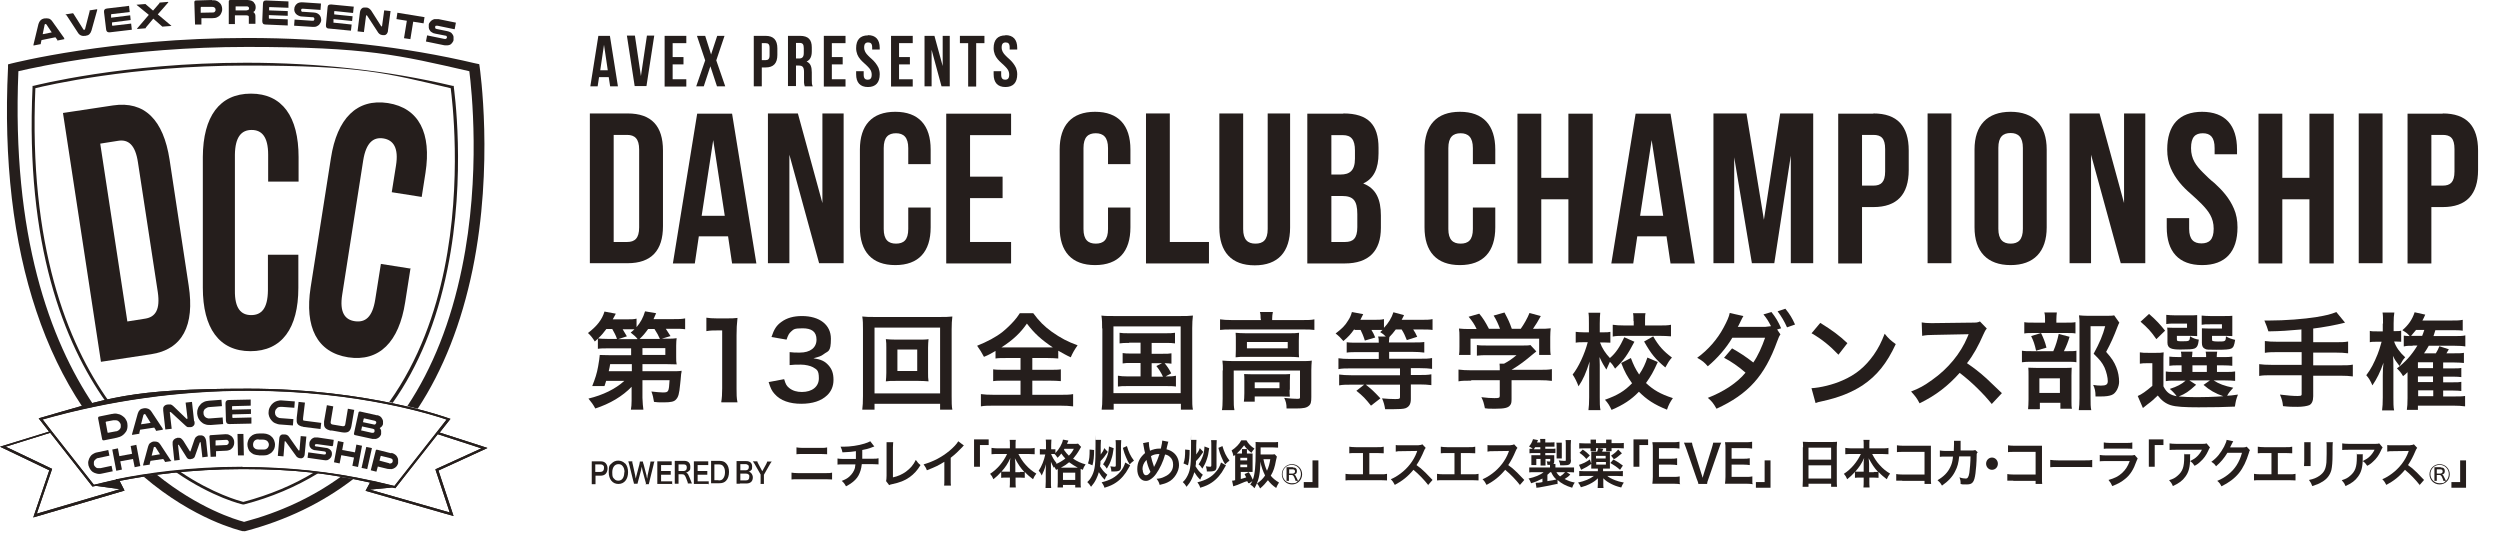 <?xml version="1.0" encoding="UTF-8"?>
<svg id="_レイヤー_1" data-name="レイヤー_1" xmlns="http://www.w3.org/2000/svg" version="1.1" viewBox="0 0 1060 226">
  <!-- Generator: Adobe Illustrator 29.5.0, SVG Export Plug-In . SVG Version: 2.1.0 Build 137)  -->
  <defs>
    <style>
      .st0 {
        fill: #251e1c;
      }
    </style>
  </defs>
  <g>
    <path class="st0" d="M250.9,205.1c0-.5,0-.9,0-1.5v-6.5c0-.6,0-1,0-1.5.5,0,.8,0,1.4,0h2.3c1.1,0,1.8.3,2.3.9.4.5.7,1.2.7,2.1s-.3,1.7-.7,2.2c-.5.6-1.3.9-2.3.9h-2.1v2c0,.6,0,1.1,0,1.6h-1.6ZM254.5,200.1c1,0,1.6-.6,1.6-1.6s-.1-.9-.4-1.2c-.3-.3-.6-.4-1.2-.4h-2.1v3.2h2.1Z"/>
    <path class="st0" d="M265.1,196.5c.8.9,1.2,2.2,1.2,3.7,0,3-1.6,5-4.1,5s-4.1-2-4.1-5,.4-2.9,1.2-3.7c.8-.8,1.7-1.2,2.8-1.2s2.1.4,2.9,1.2ZM264.8,200.3c0-1.2-.3-2.2-.9-2.8-.4-.5-1-.7-1.7-.7-1.6,0-2.6,1.4-2.6,3.5s.3,2.2.9,2.8c.4.5,1,.7,1.7.7,1.6,0,2.5-1.4,2.5-3.6Z"/>
    <path class="st0" d="M273.9,205.1c0-.3-.2-.8-.3-1.2l-1.2-4.5c-.1-.5-.2-.9-.3-1.5-.1.7-.2,1.2-.3,1.5l-1.2,4.5c-.1.5-.2.9-.3,1.2h-1.5q0-.3-.3-1.2l-1.7-6.9c-.2-.7-.3-1.1-.4-1.4h1.7c0,.4,0,.8.2,1.3l1,4.6c0,.4.2,1,.3,1.4.1-.7.2-1.1.3-1.4l1.2-4.6c.1-.5.2-.9.2-1.2h1.3c0,.3.1.8.3,1.2l1.2,4.6c0,.3.1.6.3,1.5q0-.3.1-.7c0-.2.1-.7.1-.8l1-4.5c.1-.5.2-.9.2-1.3h1.7c-.2.4-.3.7-.4,1.4l-1.7,6.9c0,.3-.1.6-.2.7q0,.3-.1.6h-1.5Z"/>
    <path class="st0" d="M284.9,205.2c-.4,0-.7,0-1.4,0h-3.4c-.7,0-1,0-1.4,0,0-.5,0-.9,0-1.6v-6.5c0-.6,0-1,0-1.5.4,0,.7,0,1.4,0h3.3c.5,0,.9,0,1.4,0v1.6c-.4,0-.8,0-1.4,0h-3.1v2.5h2.7c.6,0,.9,0,1.4,0v1.6c-.4,0-.7,0-1.4,0h-2.7v2.8h3.3c.6,0,.9,0,1.4,0v1.6Z"/>
    <path class="st0" d="M291.7,205.1c0-.3-.2-.9-.6-1.9-.6-1.7-1-2.1-1.8-2.1h-1.6v2.4c0,.7,0,1.1,0,1.6h-1.6c0-.5,0-.8,0-1.6v-6.5c0-.6,0-1,0-1.6.5,0,.8,0,1.4,0h2.6c1.7,0,2.6.9,2.6,2.5s-.2,1.4-.6,1.8c-.3.3-.6.5-1.2.7.7.2.9.6,2,3.4,0,.2.4.9.5,1.2h-1.8ZM289.9,199.7c.4,0,.8-.2,1-.4.2-.3.3-.6.3-1.1,0-.9-.4-1.3-1.3-1.3h-2.2v2.8h2.2Z"/>
    <path class="st0" d="M300.4,205.2c-.4,0-.7,0-1.4,0h-3.4c-.7,0-1,0-1.4,0,0-.5,0-.9,0-1.6v-6.5c0-.6,0-1,0-1.5.4,0,.7,0,1.4,0h3.3c.5,0,.9,0,1.4,0v1.6c-.4,0-.8,0-1.4,0h-3.1v2.5h2.7c.6,0,.9,0,1.4,0v1.6c-.4,0-.7,0-1.4,0h-2.7v2.8h3.3c.6,0,.9,0,1.4,0v1.6Z"/>
    <path class="st0" d="M301.5,197c0-.7,0-1,0-1.6.4,0,.7,0,1.4,0h2c1.4,0,2.3.3,3,1.1.8.8,1.2,2.1,1.2,3.6s-.4,2.9-1.3,3.8c-.7.7-1.6,1-2.9,1h-2c-.7,0-.9,0-1.4,0,0-.5,0-.9,0-1.6v-6.5ZM304.7,203.7c.9,0,1.5-.2,1.9-.8.5-.6.8-1.5.8-2.7s-.3-2-.8-2.6c-.4-.5-1-.7-2-.7h-1.7v6.7h1.7Z"/>
    <path class="st0" d="M313.7,205.1c-.6,0-1,0-1.4,0,0-.5,0-.9,0-1.6v-6.5c0-.6,0-1,0-1.5.5,0,.6,0,1.4,0h2.6c1.7,0,2.6.8,2.6,2.3s-.2,1.3-.6,1.7c-.2.3-.4.4-.9.5.6.1.8.3,1.1.6.4.5.7,1.1.7,1.8,0,1.7-1,2.6-2.8,2.6h-2.7ZM316.2,199.4c.8,0,1.3-.5,1.3-1.3s-.1-.7-.3-.9c-.2-.2-.6-.4-1-.4h-2.3v2.6h2.3ZM313.9,203.7h2.3c1,0,1.5-.5,1.5-1.5s-.1-.8-.3-1c-.3-.3-.7-.4-1.2-.4h-2.3v3Z"/>
    <path class="st0" d="M322.5,205.1c0-.5,0-.9,0-1.5v-2.4l-2.5-4.4c-.2-.3-.4-.7-.8-1.2h1.9c0,.3.2.6.5,1.2l1.6,3,1.6-2.9c.3-.5.4-.9.5-1.2h1.9c-.2.2-.6.9-.8,1.2l-2.5,4.4v2.4c0,.6,0,1.1,0,1.5h-1.6Z"/>
    <path class="st0" d="M335.7,200.4c.8.1,1.2.2,2.6.2h11.9c1.4,0,1.9,0,2.6-.2v2.9c-.7,0-1.3-.1-2.6-.1h-12c-1.3,0-1.9,0-2.6.1v-2.9ZM337.8,189.7c.7.1,1.2.2,2.4.2h8.1c1.2,0,1.7,0,2.4-.2v2.9c-.7,0-1.2-.1-2.4-.1h-8.2c-1.2,0-1.7,0-2.4.1v-2.9Z"/>
    <path class="st0" d="M370.8,189.3q-.2,0-1.7.6c-1.2.4-1.8.6-3.5.9q0,3,0,3.7h4.4c1.4,0,1.8,0,2.5-.2v2.6c-.8,0-1.2-.1-2.5-.1h-4.6c-.2,2-.7,3.5-1.4,4.8-.7,1.3-1.9,2.5-3.4,3.5-.6.4-1,.6-1.9,1.1-.6-1.1-.9-1.5-1.8-2.3,1.5-.6,2.3-1,3.2-1.8,1.2-1.1,2-2.3,2.4-3.7,0-.4.1-.7.2-1.5h-5.1c-1.3,0-1.7,0-2.5.1v-2.6c.8.1,1.1.2,2.5.2h5.3c0-.9,0-1.8,0-3.3-1.7.3-2.3.3-5.7.5-.2-1-.3-1.3-.8-2.4.6,0,1,0,1.3,0,2.8,0,6.3-.5,8.8-1.3,1.2-.4,1.8-.6,2.5-1l1.7,2.2Z"/>
    <path class="st0" d="M378.7,187.6c0,.6-.1,1.1-.1,2.2v12.6c2-.4,4-1.3,5.5-2.4,1.9-1.4,3.2-2.9,4.2-5,.8,1.1,1.1,1.5,2,2.2-1.4,2.3-2.8,3.8-4.6,5.1-2.1,1.5-4.2,2.3-7.5,3-.6.1-.8.2-1.2.4l-1.3-1.7c.1-.6.2-1,.2-2.3v-11.9q0-1.5,0-2.3h2.9Z"/>
    <path class="st0" d="M408.8,188.8c-.4.3-.5.4-.8.8-1.6,1.7-3.1,3.1-4.9,4.5v9.4c0,1.2,0,1.8.1,2.4h-2.9c.1-.6.1-1.1.1-2.4v-7.7c-2.4,1.5-3.6,2.1-7.4,3.6-.4-1.1-.7-1.5-1.4-2.5,4.1-1.2,7.6-3,10.9-5.7,1.8-1.5,3.2-3,3.8-4.1l2.4,1.8Z"/>
    <path class="st0" d="M413,197.9v-11.6h6.2v2.4h-3.7v9.2h-2.5Z"/>
    <path class="st0" d="M422.9,192.5c-.9,0-1.6,0-2.5.1v-2.7c.8.1,1.5.2,2.5.2h5.3v-1.6c0-.9,0-1.4-.1-2h2.6c-.1.6-.1,1.2-.1,2v1.6h5.6c1,0,1.8,0,2.5-.2v2.7c-.9,0-1.5-.1-2.5-.1h-4.4c1,1.9,1.9,3.3,3.1,4.6,1.4,1.6,2.9,2.8,4.5,3.7-.6.8-1,1.4-1.4,2.4-1.3-1-2.2-1.7-3.5-3.1v2.5c-.6,0-1.2-.1-2.1-.1h-1.8v1.5c0,1,0,2,.1,2.7h-2.6c.1-.8.1-1.7.1-2.7v-1.5h-1.6c-.8,0-1.4,0-2.1.1v-2.5c-1.2,1.3-2,2.1-3.3,3.1-.4-1-.7-1.5-1.4-2.3,3.1-2,5.6-5,7.2-8.4h-4.1ZM428.2,196.7c0-.7,0-1.6.2-2.5-1.1,2.4-2.1,3.9-3.8,5.8.5,0,.9,0,1.8,0h1.8v-3.5ZM432.5,200.1c1,0,1.3,0,1.8,0-1.6-1.7-2.5-3.1-4-5.8.1.9.2,1.8.2,2.4v3.5h2Z"/>
    <path class="st0" d="M447.8,199.3c-.3-.7-.5-.9-.8-1.4,0,.2-.1.2-.2.4-.7-1.3-.7-1.3-1.2-2.5,0,1,0,1.8,0,2.9v5.5c0,1.2,0,2,.1,2.7h-2.4c0-.7.1-1.6.1-2.7v-4.5q0-1.9.1-2.9c-.7,2.5-1.1,3.3-1.8,4.8-.5-1-.7-1.4-1.3-2,1.3-1.9,2.3-4.5,2.8-6.9h-.8c-.7,0-1.1,0-1.5,0v-2.3c.3,0,.8.1,1.6.1h1v-1.8c0-1.1,0-1.7-.1-2.3h2.4c0,.6-.1,1.2-.1,2.3v1.8h.6c.5,0,.9,0,1.2,0v1.6c1.6-1.7,2.9-3.9,3.2-5.7l2.3.4c-.1.2-.1.4-.4.9,0,.2-.1.3-.2.5h2.9c.9,0,1.4,0,1.8-.1l1.3,1.4c-.2.3-.3.4-.6,1-.9,1.6-1.8,2.8-2.8,4,1.9,1.2,3.4,1.9,5.3,2.4-.6.8-.9,1.4-1.2,2.3l-.9-.4c0,.3,0,.4,0,.9v4.8c0,1,0,1.7.1,2.2h-2.4v-1.1h-5.2v1.1h-2.3c0-.6.1-1.1.1-2.2v-5.6l-.7.3ZM445.7,192.6c.6,1.4,1.2,2.5,2.3,3.8-.2.2-.2.3-.4.4,1.5-.6,2.7-1.3,4.1-2.4-.7-.7-1-1.1-1.7-2.1-.6.8-1,1.2-1.6,1.8-.4-.6-.8-1.2-1.3-1.6-.4,0-.5,0-.8,0h-.6ZM456.6,198.3h.4c-1.2-.6-2.4-1.4-3.7-2.3-1.2,1-1.8,1.4-3.5,2.3h6.8ZM450.7,203.5h5.2v-3.1h-5.2v3.1ZM451.3,190.3c0,.2-.1.2-.2.4.9,1.3,1.3,1.7,2.1,2.5,1-1,1.5-1.7,2.1-2.9h-4Z"/>
    <path class="st0" d="M466.8,186.6c0,.6-.1,1.2-.1,2.2,0,1.7,0,2.7,0,3.9.7-.9,1.2-1.7,1.5-2.7l1.5,1.6c-1.2,1.8-1.9,2.7-3.1,3.9,0,1,0,1.4-.2,2.2,1,1.6,1.7,2.5,3.1,3.6-.6.8-.8,1.2-1.1,2.1-1.2-1.2-1.7-1.9-2.5-3.2-.3,1-.6,1.9-1.1,2.9-.7,1.4-1.2,2.1-2.2,3.3-.6-1-.9-1.3-1.6-2,1-.9,1.5-1.7,2.1-2.9,1.2-2.5,1.4-4.7,1.4-12.9s0-1.4-.1-2.1h2.4ZM463.9,190.8c0,2.9-.2,4.6-.7,6.5l-1.9-.8c.6-1.7.7-3,.7-5.9l1.9.2ZM479.2,197.3c-.2.3-.2.4-.7,1.2-1.3,2.5-3.2,4.7-5.3,6.1-1.3.9-2.6,1.5-4.9,2.2-.3-1-.7-1.6-1.2-2.3,3.6-.9,6-2.2,7.9-4.5,1-1.1,1.7-2.5,2.1-3.9l2.1,1.2ZM472.2,190c-.3,2.2-.5,3.3-1,4.7-.5,1.6-1,2.5-1.9,4-.6-.9-.9-1.3-1.6-1.8.8-1.2,1.2-2,1.7-3.3.5-1.3.7-2.4.8-4.3l1.9.7ZM475.4,186.5c0,.7-.1,1.5-.1,2.4v9c0,.7-.2,1.2-.5,1.5-.4.3-1.1.5-2.3.5s-.3,0-.6,0h-.7c0-.9-.2-1.4-.4-2.2.6.1,1.3.2,1.7.2s.6-.1.6-.6v-8.3c0-.9,0-1.7-.1-2.4h2.4ZM477.8,189.1c.8,2.7,1.5,4.2,3,6.2-.9.7-1.3,1-1.8,1.6-.6-.9-1-1.6-1.6-3.1-.5-1.1-.8-2-1.3-3.9l1.8-.8Z"/>
    <path class="st0" d="M487.1,187.6c0,.8.2,2.4.5,3.5,1.4-.6,2.6-.9,4-.9h.6c.4-1.9.6-2.7.6-3.4l2.6.5c-.1.3-.2.4-.2.6-.3,1.2-.6,2.3-.6,2.6,1.2.3,2,.7,2.8,1.3,1.7,1.3,2.5,3.2,2.5,5.5s-1.8,5.9-4.8,7.2c-1,.5-1.8.7-3.4,1.1-.3-1.1-.5-1.5-1.3-2.6,1.4-.1,2.2-.3,3.4-.9,1.4-.6,2.3-1.4,2.9-2.4.5-.8.7-1.7.7-2.7,0-1.5-.5-2.6-1.5-3.4-.6-.5-1-.7-1.9-.9-.8,3-2.3,6.1-3.8,8.2-.7,1-1.6,1.9-2.5,2.4-.6.4-1.2.6-1.9.6-2.1,0-3.6-2-3.6-5s1.2-5,3.3-6.8c-.1-.3-.5-2.2-.7-3.5,0-.3,0-.4-.2-.7l2.5-.5ZM484.5,199.1c0,1.4.6,2.4,1.4,2.4s1.2-.5,1.9-1.4c-1-2.2-1.3-3.2-1.7-5.1-1.2,1.3-1.7,2.5-1.7,4.1ZM489.4,197.9c0-.2,0-.2.1-.3.8-1.5,1.4-2.9,2.1-5.1-1.4,0-2.5.2-3.6.9.3,1.5.6,2.4,1.2,4.2,0,.2,0,.2.1.3h0Z"/>
    <path class="st0" d="M507.3,186.6c0,.6-.1,1.2-.1,2.2,0,1.7,0,2.7,0,3.9.7-.9,1.2-1.7,1.5-2.7l1.5,1.6c-1.2,1.8-1.9,2.7-3.1,3.9,0,1,0,1.4-.2,2.2,1,1.6,1.7,2.5,3.1,3.6-.6.8-.8,1.2-1.1,2.1-1.2-1.2-1.7-1.9-2.5-3.2-.3,1-.6,1.9-1.1,2.9-.7,1.4-1.2,2.1-2.2,3.3-.6-1-.9-1.3-1.6-2,1-.9,1.5-1.7,2.1-2.9,1.2-2.5,1.4-4.7,1.4-12.9s0-1.4-.1-2.1h2.4ZM504.4,190.8c0,2.9-.2,4.6-.7,6.5l-1.9-.8c.6-1.7.7-3,.7-5.9l1.9.2ZM519.8,197.3c-.2.3-.2.4-.7,1.2-1.3,2.5-3.2,4.7-5.3,6.1-1.3.9-2.6,1.5-4.9,2.2-.3-1-.7-1.6-1.2-2.3,3.6-.9,6-2.2,7.9-4.5,1-1.1,1.7-2.5,2.1-3.9l2.1,1.2ZM512.7,190c-.3,2.2-.5,3.3-1,4.7-.5,1.6-1,2.5-1.9,4-.6-.9-.9-1.3-1.6-1.8.8-1.2,1.2-2,1.7-3.3.5-1.3.7-2.4.8-4.3l1.9.7ZM515.9,186.5c0,.7-.1,1.5-.1,2.4v9c0,.7-.2,1.2-.5,1.5-.4.3-1.1.5-2.3.5s-.3,0-.6,0h-.7c0-.9-.2-1.4-.4-2.2.6.1,1.3.2,1.7.2s.6-.1.6-.6v-8.3c0-.9,0-1.7-.1-2.4h2.4ZM518.3,189.1c.8,2.7,1.5,4.2,3,6.2-.9.7-1.3,1-1.8,1.6-.6-.9-1-1.6-1.6-3.1-.5-1.1-.8-2-1.3-3.9l1.8-.8Z"/>
    <path class="st0" d="M529.2,204.8q-.1-.4-.3-.7t-4.2,1.5q-.7.2-1.8.6l-.5-2.4c.3,0,.7,0,1.3-.2v-9.2c0-.6,0-1,0-1.5-.2.2-.4.3-.7.5-.2-1-.4-1.6-.8-2.4,1.8-1.2,3.3-2.7,4.1-4.3h2.2c.7,1.3,1.9,2.6,3.4,3.5-.6.7-.9,1.1-1.3,1.8-1.3-1-2.5-2.2-3.1-3.2,0,.1-.2.2-.2.3-1,1.3-1.8,2.2-2.9,3.2.4,0,.6,0,1,0h1.2v-.8c0-.4,0-.7,0-1.1h2.1c0,.4,0,.6,0,1.1v.8h.7c.7,0,1.2,0,1.7,0,0,.5,0,1,0,1.8v4.2c0,.9,0,1.3,0,1.8-.5,0-1.1,0-1.6,0h-3.4v3c1.6-.4,1.7-.5,2.3-.7-.2-.4-.4-.7-.7-1.4l1.8-.8c.7,1.1,1.2,2.1,1.7,3.2.9-2.4,1.2-5.8,1.2-12s0-3-.1-4c.7,0,1.4.1,2.2.1h5.1c1,0,1.7,0,2.3-.1v2.4c-.6,0-1.3-.1-2.2-.1h-5.2v1.2c0,.8,0,.9,0,1.8h3.9c1,0,1.6,0,2.1-.1l.9,1q-.1.3-.4,1.7c-.5,2.8-1,4.4-2.2,6.4.9,1.1,2,2,3.5,2.9-.5.8-.8,1.3-1.2,2.3-1.6-1.1-2.4-1.9-3.5-3.3-1.1,1.4-1.8,2.2-3.3,3.5-.5-1-.7-1.3-1.3-2.1,1.6-1.2,2.4-1.9,3.4-3.4-.9-1.8-1.6-3.7-2-5.9,0,.5,0,.9,0,1.1-.2,4.8-.8,7.2-2.5,10.2-.7-.8-1-1.1-1.8-1.5.5-.7.6-1,.9-1.5l-1.3.9ZM528.8,195.2v-1.1h-2.9v1.1h2.9ZM525.9,198.1h2.9v-1.1h-2.9v1.1ZM535.7,194.7c.4,2,.8,3.4,1.5,4.9.7-1.5,1.1-2.9,1.4-4.9h-2.9Z"/>
    <path class="st0" d="M552.1,201.1c0,2.4-1.9,4.3-4.3,4.3s-4.3-1.9-4.3-4.3,1.9-4.3,4.3-4.3,4.3,1.9,4.3,4.3ZM548.2,198.2c1.1,0,1.7.5,1.7,1.5s-.4,1.3-1.2,1.5c.5.1.6.4,1.4,2.1,0,.1.2.4.3.6.8-.8,1.2-1.8,1.2-2.9,0-2.2-1.7-3.9-3.9-3.9s-3.9,1.7-3.9,3.9,1.7,3.9,3.9,3.9,1.9-.4,2.6-1h-1c0-.2-.1-.5-.4-1.2-.4-1-.7-1.3-1.2-1.3h-1.2v1.6c0,.4,0,.6,0,.9h-1c0-.3,0-.5,0-.9v-4c0-.4,0-.6,0-.9.4,0,.5,0,.9,0h1.8ZM548.1,200.8c.6,0,1-.4,1-.9s-.3-.9-.9-.9h-1.6v1.8h1.6Z"/>
    <path class="st0" d="M559,195.2v11.6h-6.2v-2.4h3.7v-9.2h2.5Z"/>
    <path class="st0" d="M580.4,201.1h5c1.4,0,1.9,0,2.7-.2v2.8c-.7,0-1.3-.1-2.6-.1h-12.4c-1.4,0-1.9,0-2.6.1v-2.8c.8.1,1.2.2,2.7.2h4.7v-9h-3.2c-1.4,0-1.9,0-2.6.1v-2.8c.8.1,1.3.2,2.7.2h9.2c1.4,0,1.9,0,2.7-.2v2.8c-.7,0-1.3-.1-2.6-.1h-3.5v9Z"/>
    <path class="st0" d="M605.6,205.7c-1.7-2.2-4.1-4.7-6.3-6.5-2.3,2.8-4.7,4.7-7.9,6.4-.6-1.1-.8-1.5-1.7-2.4,1.6-.7,2.6-1.3,4.1-2.4,3.1-2.3,5.6-5.5,6.9-9l.2-.6q-.3,0-6.8.1c-1,0-1.6,0-2.3.2v-2.8c.5.1.9.1,1.7.1h7.8c1.2-.1,1.3-.2,1.8-.4l1.4,1.5c-.3.3-.4.6-.7,1.2-1,2.4-2,4.3-3.2,6.1,1.3.9,2.4,1.8,3.8,3.2q.5.5,3,3.1l-2,2.3Z"/>
    <path class="st0" d="M619.2,201.1h5c1.4,0,1.9,0,2.7-.2v2.8c-.7,0-1.3-.1-2.6-.1h-12.4c-1.4,0-1.9,0-2.6.1v-2.8c.8.1,1.2.2,2.7.2h4.7v-9h-3.2c-1.4,0-1.9,0-2.6.1v-2.8c.8.1,1.3.2,2.7.2h9.2c1.4,0,1.9,0,2.7-.2v2.8c-.7,0-1.3-.1-2.6-.1h-3.5v9Z"/>
    <path class="st0" d="M644.5,205.7c-1.7-2.2-4.1-4.7-6.3-6.5-2.3,2.8-4.7,4.7-7.9,6.4-.6-1.1-.8-1.5-1.7-2.4,1.6-.7,2.6-1.3,4.1-2.4,3.1-2.3,5.6-5.5,6.9-9l.2-.6q-.3,0-6.8.1c-1,0-1.6,0-2.3.2v-2.8c.5.1.9.1,1.7.1h7.8c1.2-.1,1.3-.2,1.8-.4l1.4,1.5c-.3.3-.4.6-.7,1.2-1,2.4-2,4.3-3.2,6.1,1.3.9,2.4,1.8,3.8,3.2q.5.5,3,3.1l-2,2.3Z"/>
    <path class="st0" d="M660.1,205.2c-3.2.7-5.4,1.1-7.6,1.5-.5,0-.6,0-1,.2l-.4-2.2h.2c.6,0,1.4,0,2.7-.3v-1.5c-1.5.8-2.8,1.4-4.8,2-.4-.9-.5-1.3-1.1-2,2.7-.6,5-1.5,6.4-2.7h-3.9c-1.2,0-1.6,0-2.2.1v-2.1c.6,0,1.1,0,2.3,0h6.5v-.4c0-.2,0-.6,0-.7-.5,0-.6,0-1.1,0,0-.5-.1-1-.3-1.5.4,0,.8.1,1.1.1s.4,0,.4-.4v-.7h-2v1.1c0,.7,0,1.2,0,1.7h-2.1c0-.6,0-.9,0-1.7v-1.1h-1.8v1.3c0,.7,0,.9,0,1.3h-2.1v-.2c0-.4,0-.7,0-1.1v-1.6c0-.4,0-.6,0-1.3.3,0,.9,0,1.4,0h2.4v-.9h-2.7c-.8,0-1.3,0-1.9.1v-1.9c.4,0,.7,0,1.4,0-.5-.4-.9-.7-1.6-1,.8-.9,1.3-1.8,1.7-3.1l2.1.4c-.2.5-.2.6-.4,1h1.4c0-.6,0-1-.1-1.5h2.2c0,.5,0,.8,0,1.5h2c1,0,1.4,0,1.9-.1v1.9c-.6,0-1.1,0-1.9,0h-2v.9h2.3c1.2,0,1.5,0,2-.1v1.9c-.5,0-1.1,0-1.9,0h-2.4v.9h2.1c.8,0,1.2,0,1.7,0,0,.3,0,.5,0,.9v1.7c0,.6-.1.9-.4,1.1h.9c0,.5,0,.6,0,1.1v.4h5.5c1.2,0,1.8,0,2.4,0v2.1c-.7,0-1-.1-2.3-.1h-.8l1.5,1c-.7.8-1.4,1.3-2.4,1.9,1.6.8,2.6,1.2,4.3,1.5-.5.7-.8,1.3-1.1,2.2-2.7-.8-4.6-1.8-6.2-3.3v1.8ZM653.1,190.5v-.9h-2.2c-.2.4-.3.5-.6.9h2.8ZM656.1,204c2-.3,2.6-.4,3.8-.7-1.1-1-1.6-1.8-2.2-3.1h-.4c-.4.4-.8.8-1.2,1.1v2.7ZM659.9,200.2c.4.7.8,1.2,1.6,1.8.8-.5,1.6-1.2,2.1-1.8h-3.7ZM660,194.4c0-.5,0-.8,0-1.5v-3.6c0-.6,0-1.2-.1-1.6h2.3c0,.4,0,.9,0,1.6v3.6c0,.7,0,1.1,0,1.5h-2.2ZM666.1,194.9c0,1.2-.2,1.6-.7,2-.5.3-1.1.4-2.4.4s-1,0-1.5,0c0-.7-.3-1.5-.6-2.1.8.1,1.5.2,2,.2s.7,0,.8,0c.2,0,.2-.2.2-.6v-6.3c0-.8,0-1.3-.1-1.9h2.3c0,.6-.1,1.1-.1,2v6.4Z"/>
    <path class="st0" d="M679.8,199.8h5.9c1.1,0,1.8,0,2.4-.1v2.2c-.8,0-1.5-.1-2.5-.1h-4.1c.8.7,2,1.3,3.3,1.8,1.1.4,2,.7,3.7,1-.5.7-.7,1.1-1.1,2.1-2-.5-3-.9-4.2-1.5-1.5-.8-2.3-1.3-3.4-2.4q0,.4,0,.5t0,.8v.9c0,.9,0,1.4.1,1.9h-2.5c0-.6.1-1.1.1-1.9v-.9s0-.4,0-1.3c-1,1-2,1.7-3.6,2.5-1,.5-1.8.8-3.6,1.3-.3-.8-.7-1.4-1.2-2,2.8-.6,5.2-1.6,6.7-2.8h-3.7c-1,0-1.8,0-2.5.1v-2.2c.6,0,1.2.1,2.3.1h5.6v-1.1h-1c-.8,0-1.2,0-1.8,0,0-.5,0-1.1,0-1.9v-3.5c0-.8,0-1.2,0-1.8.6,0,.9,0,1.8,0h.7c.2-.5.3-.8.5-1.5l2.1.3c-.2.5-.3.7-.5,1.2h1.5c.9,0,1.3,0,1.8,0,0,.5,0,1.1,0,1.8v3.5c0,.8,0,1.3,0,1.9-.6,0-1.1,0-1.8,0h-1.1v1.1ZM674.7,196.7c-1.6,1.1-2,1.4-4.3,2.5l-.9-2.1c.6-.2,1.2-.4,2.3-.9.8-.4,1.3-.7,2.3-1.4l.6,1.8ZM674.4,187.7c0-.4,0-.8,0-1.3h2.3c0,.4,0,.7,0,1.3v.2h4.3v-.2c0-.6,0-.9,0-1.3h2.3c0,.4,0,.8,0,1.3v.2h2.7c1,0,1.8,0,2.5-.1v2.3c-.8,0-1.4-.1-2.4-.1h-2.8c0,.6,0,.8,0,1.3h-2.3c0-.4,0-.6,0-1.1v-.2h-4.3v.2c0,.5,0,.7,0,1.1h-2.3c0-.4,0-.7,0-1.2h-2.4c-1,0-1.7,0-2.4.1v-2.3c.7,0,1.4.1,2.5.1h2.4v-.2ZM671.2,190.7c1.1.7,2.1,1.6,2.9,2.4l-1.5,1.5c-.7-.9-1.7-1.8-2.9-2.6l1.4-1.4ZM680.8,194.4v-1.1h-4.1v1.1h4.1ZM676.8,197h4.1v-1.1h-4.1v1.1ZM684,194.8c1.6.8,2.8,1.6,4.1,2.6l-1.2,1.8c-1.5-1.3-2.4-1.9-4.1-2.9l1.3-1.5ZM687.7,192.2c-2,1.7-2.4,2-3.4,2.5l-1.2-1.5c1.6-1.1,2.2-1.6,3-2.6l1.5,1.5Z"/>
    <path class="st0" d="M692.6,197.9v-11.6h6.2v2.4h-3.7v9.2h-2.5Z"/>
    <path class="st0" d="M712.4,205.3c-.7-.1-1.4-.2-2.7-.2h-6.5c-1.2,0-1.8,0-2.6,0,.1-.9.2-1.6.2-2.9v-11.9c0-1.1,0-1.8-.2-2.8.8,0,1.4,0,2.6,0h6.2c1,0,1.7,0,2.7-.2v2.9c-.8-.1-1.4-.2-2.7-.2h-6v4.5h5c1.1,0,1.8,0,2.7-.2v2.9c-.8-.1-1.4-.2-2.7-.2h-5v5.2h6.2c1.2,0,1.8,0,2.6-.2v2.9Z"/>
    <path class="st0" d="M720.1,205.2c0-.5-.3-1.2-.7-2.2l-4.4-12.7c-.5-1.3-.7-2-1-2.6h3.4c.1.7.3,1.5.6,2.3l3.4,10.9c.1.3.4,1.1.5,1.7.2-.7.4-1.3.5-1.7l3.4-10.9c.3-1.1.5-1.6.6-2.3h3.4c-.3.6-.5,1.2-1,2.6l-4.4,12.7c-.4,1-.6,1.7-.6,2.2h-3.6Z"/>
    <path class="st0" d="M743.2,205.3c-.7-.1-1.4-.2-2.7-.2h-6.5c-1.2,0-1.8,0-2.6,0,.1-.9.2-1.6.2-2.9v-11.9c0-1.1,0-1.8-.2-2.8.8,0,1.4,0,2.6,0h6.2c1,0,1.7,0,2.7-.2v2.9c-.8-.1-1.4-.2-2.7-.2h-6v4.5h5c1.1,0,1.8,0,2.7-.2v2.9c-.8-.1-1.4-.2-2.7-.2h-5v5.2h6.2c1.2,0,1.8,0,2.6-.2v2.9Z"/>
    <path class="st0" d="M750.7,195.2v11.6h-6.2v-2.4h3.7v-9.2h2.5Z"/>
    <path class="st0" d="M764.5,189.7c0-.9,0-1.6-.1-2.4.7,0,1.3.1,2.3.1h10c1,0,1.6,0,2.2-.1,0,.8-.1,1.5-.1,2.2v14.2c0,1.1,0,1.9.1,2.7h-2.5v-1.3h-9.6v1.3h-2.5c0-.7.1-1.6.1-2.7v-14.1ZM766.8,194.9h9.6v-5.1h-9.6v5.1ZM766.8,202.9h9.6v-5.6h-9.6v5.6Z"/>
    <path class="st0" d="M784.9,192.5c-.9,0-1.6,0-2.5.1v-2.7c.8.1,1.5.2,2.5.2h5.3v-1.6c0-.9,0-1.4-.1-2h2.6c-.1.6-.1,1.2-.1,2v1.6h5.6c1,0,1.8,0,2.5-.2v2.7c-.9,0-1.5-.1-2.5-.1h-4.4c1,1.9,1.9,3.3,3.1,4.6,1.4,1.6,2.9,2.8,4.5,3.7-.6.8-1,1.4-1.4,2.4-1.3-1-2.2-1.7-3.5-3.1v2.5c-.6,0-1.2-.1-2.1-.1h-1.8v1.5c0,1,0,2,.1,2.7h-2.6c.1-.8.1-1.7.1-2.7v-1.5h-1.6c-.8,0-1.4,0-2.1.1v-2.5c-1.2,1.3-2,2.1-3.3,3.1-.4-1-.7-1.5-1.4-2.3,3.1-2,5.6-5,7.2-8.4h-4.1ZM790.2,196.7c0-.7,0-1.6.2-2.5-1.1,2.4-2.1,3.9-3.8,5.8.5,0,.9,0,1.8,0h1.8v-3.5ZM794.5,200.1c1,0,1.3,0,1.8,0-1.6-1.7-2.5-3.1-4-5.8.1.9.2,1.8.2,2.4v3.5h2Z"/>
    <path class="st0" d="M806.5,203.8c-1.4,0-1.9,0-2.5,0v-2.8c.8.1,1.1.2,2.6.2h9.4v-9.6h-9.1c-1.5,0-1.9,0-2.6.1v-2.9c.8.1,1.2.2,2.7.2h9.9q1.1,0,1.8,0c0,.6,0,.8,0,1.8v12.1c0,1.1,0,1.7.1,2.3h-2.8v-1.3h-9.4Z"/>
    <path class="st0" d="M838.3,191.9c-.2.4-.2.7-.2,1.5,0,2.5-.3,5.9-.5,7.3-.5,3.8-1.3,4.7-3.7,4.7s-1.5,0-2.6-.2c0-1.4-.1-1.8-.5-2.8,1.2.4,2,.5,2.7.5s1.2-.5,1.5-2.4c.2-1.5.5-4.5.5-7h-4.8c-.3,2.8-.7,4.4-1.7,6.3-1.1,2.3-3,4.3-5.6,6.1-.7-1.2-1-1.5-1.9-2.3,2.6-1.5,4.3-3.2,5.4-5.5.6-1.2.9-2.3,1.1-3.8,0-.3,0-.5.1-.7h-3.4c-1.3,0-1.6,0-2.2.1v-2.7c.7.1,1.2.2,2.3.2h3.6c0-.9.1-2.1.1-2.8v-.6c0-.3,0-.5,0-.9h2.8c0,.4,0,.4,0,.7,0,.1,0,.3,0,.4q0,.5,0,1.6c0,.5,0,.7,0,1.4h4.6c.9,0,1.1,0,1.6-.2l1.2,1.1Z"/>
    <path class="st0" d="M847.1,196.6c0,1.5-1.1,2.6-2.5,2.6s-2.5-1.2-2.5-2.6,1.1-2.6,2.5-2.6,2.5,1.2,2.5,2.6Z"/>
    <path class="st0" d="M853.6,203.8c-1.4,0-1.9,0-2.5,0v-2.8c.8.1,1.1.2,2.6.2h9.4v-9.6h-9.1c-1.5,0-1.9,0-2.6.1v-2.9c.8.1,1.2.2,2.7.2h9.9q1.1,0,1.8,0c0,.6,0,.8,0,1.8v12.1c0,1.1,0,1.7.1,2.3h-2.8v-1.3h-9.4Z"/>
    <path class="st0" d="M869.5,195c.9.1,1.3.2,3.3.2h11c2,0,2.4,0,3.3-.2v3.1c-.8-.1-1.1-.1-3.4-.1h-11c-2.3,0-2.5,0-3.4.1v-3.1Z"/>
    <path class="st0" d="M906.4,194.3c-.2.4-.3.7-.6,1.4-1.1,3.2-2.6,5.7-4.8,7.4-1.5,1.2-2.8,2-5.4,3-.5-1.1-.7-1.5-1.6-2.6,2.5-.7,4.2-1.5,5.7-2.9,1.5-1.4,2.4-2.7,3.3-5.1h-10.1c-1.4,0-1.9,0-2.6.1v-2.7c.8.1,1.2.2,2.7.2h9.8c1.3,0,1.7,0,2.3-.2l1.2,1.4ZM892.1,187.6c.7.1,1.1.2,2.4.2h7.2c1.3,0,1.7,0,2.4-.2v2.7c-.6,0-1-.1-2.4-.1h-7.3c-1.3,0-1.7,0-2.4.1v-2.7Z"/>
    <path class="st0" d="M911.1,197.9v-11.6h6.2v2.4h-3.7v9.2h-2.5Z"/>
    <path class="st0" d="M928.6,192.5c0,.4,0,.4,0,1.8,0,3.8-.6,5.9-2,7.8-1.2,1.7-2.7,2.8-5.3,4-.5-1.2-.8-1.6-1.6-2.5,1.7-.5,2.6-1,3.6-1.9,2.1-1.8,2.8-3.7,2.8-7.8s0-.9-.1-1.3h2.8ZM937,189.8c-.3.4-.3.4-.8,1.5-.7,1.6-1.9,3.3-3.2,4.4-.8.8-1.5,1.3-2.5,1.8-.6-.9-.9-1.3-1.9-2,1.4-.7,2.2-1.2,3-2,.8-.8,1.5-1.7,2-2.8h-10.9c-1.4,0-2,0-2.8.1v-2.8c.8.1,1.4.2,2.9.2h10.8c1.2,0,1.4,0,2-.2l1.4,1.7Z"/>
    <path class="st0" d="M954,190.8c-.2.3-.3.5-.5,1.3-1,3.3-2.4,6.3-4.2,8.5-1.9,2.3-4.2,4-7.4,5.6-.6-1.1-.8-1.5-1.8-2.3,2.1-.9,3.2-1.6,4.5-2.6,3-2.3,4.9-5.3,6-9.3h-6.2c-1.3,2.2-2.9,4.1-4.8,5.7-.6-.9-.9-1.2-2-1.9,2.4-1.7,3.8-3.5,5.4-6.4.6-1.3,1-2.1,1.1-2.9l2.8.6q-.1.2-.4.7t-.3.6-.3.6-.3.7c.3,0,.6,0,1,0h4.5c.8,0,1-.1,1.5-.3l1.3,1.4Z"/>
    <path class="st0" d="M965.6,201.1h5c1.4,0,1.9,0,2.7-.2v2.8c-.7,0-1.3-.1-2.6-.1h-12.4c-1.4,0-1.9,0-2.6.1v-2.8c.8.1,1.2.2,2.7.2h4.7v-9h-3.2c-1.4,0-1.9,0-2.6.1v-2.8c.8.1,1.3.2,2.7.2h9.2c1.4,0,1.9,0,2.7-.2v2.8c-.7,0-1.3-.1-2.6-.1h-3.5v9Z"/>
    <path class="st0" d="M979.7,187.6c0,.6,0,.8,0,2v6.1c0,1.1,0,1.4,0,1.9h-2.8c0-.5.1-1.2.1-2v-6.1c0-1.1,0-1.4,0-2h2.8ZM989.1,187.6c0,.5-.1.8-.1,2v3c0,3.4-.2,5.3-.5,6.7-.6,2.2-1.9,3.9-4.1,5.1-1.1.7-2.1,1.1-4,1.7-.4-1.1-.6-1.5-1.4-2.6,2-.4,3.2-.9,4.5-1.8,1.9-1.4,2.6-2.7,2.9-5.6,0-.9.1-1.9.1-3.7v-2.8c0-1.1,0-1.6-.1-2.1h2.9Z"/>
    <path class="st0" d="M1001.8,192.5c0,.4,0,.4,0,1.8,0,3.8-.6,5.9-2,7.8-1.2,1.7-2.7,2.8-5.3,4-.5-1.2-.8-1.6-1.6-2.5,1.7-.5,2.6-1,3.6-1.9,2.1-1.8,2.8-3.7,2.8-7.8s0-.9-.1-1.3h2.8ZM1010.2,189.8c-.3.4-.3.4-.8,1.5-.7,1.6-1.9,3.3-3.2,4.4-.8.8-1.5,1.3-2.5,1.8-.6-.9-.9-1.3-1.9-2,1.4-.7,2.2-1.2,3-2,.8-.8,1.5-1.7,2-2.8h-10.9c-1.4,0-2,0-2.8.1v-2.8c.8.1,1.4.2,2.9.2h10.8c1.2,0,1.4,0,2-.2l1.4,1.7Z"/>
    <path class="st0" d="M1026,205.7c-1.7-2.2-4.1-4.7-6.3-6.5-2.3,2.8-4.7,4.7-7.9,6.4-.6-1.1-.8-1.5-1.7-2.4,1.6-.7,2.6-1.3,4.1-2.4,3.1-2.3,5.6-5.5,6.9-9l.2-.6q-.3,0-6.8.1c-1,0-1.6,0-2.3.2v-2.8c.5.1.9.1,1.7.1h7.8c1.2-.1,1.3-.2,1.8-.4l1.4,1.5c-.3.3-.4.6-.7,1.2-1,2.4-2,4.3-3.2,6.1,1.3.9,2.4,1.8,3.8,3.2q.5.5,3,3.1l-2,2.3Z"/>
    <path class="st0" d="M1038.7,201.1c0,2.4-1.9,4.3-4.3,4.3s-4.3-1.9-4.3-4.3,1.9-4.3,4.3-4.3,4.3,1.9,4.3,4.3ZM1034.9,198.2c1.1,0,1.7.5,1.7,1.5s-.4,1.3-1.2,1.5c.5.1.6.4,1.4,2.1,0,.1.2.4.3.6.8-.8,1.2-1.8,1.2-2.9,0-2.2-1.7-3.9-3.9-3.9s-3.9,1.7-3.9,3.9,1.7,3.9,3.9,3.9,1.9-.4,2.6-1h-1c0-.2-.1-.5-.4-1.2-.4-1-.7-1.3-1.2-1.3h-1.2v1.6c0,.4,0,.6,0,.9h-1c0-.3,0-.5,0-.9v-4c0-.4,0-.6,0-.9.4,0,.5,0,.9,0h1.8ZM1034.7,200.8c.6,0,1-.4,1-.9s-.3-.9-.9-.9h-1.6v1.8h1.6Z"/>
    <path class="st0" d="M1045.6,195.2v11.6h-6.2v-2.4h3.7v-9.2h2.5Z"/>
  </g>
  <g>
    <path class="st0" d="M267.9,163.9c-3.9,4.1-9.3,7.3-15.5,9.3-.9-1.7-1.6-2.6-2.9-4.2,6.2-1.5,11.5-4.1,15.2-7.5h-7.7c-.2.8-.4,1.2-.7,2.2h-5.2c1.2-3,2-5.4,2.5-8.3.4-2,.6-3.9.7-4.9.8,0,2.1.1,4.2.1h9.1v-2.9h-10c-1.7,0-2.9,0-4.1.2v-4.3c-.5.5-.7.7-1.3,1.2-.9-1.5-1.8-2.6-2.9-3.6,3.8-2.9,6-5.7,7-9.1l4.8.9c-.6,1.2-.8,1.5-1.3,2.4h5.7c2.1,0,3.3,0,4.4-.3v3.6c1.7-2,2.8-4,3.6-6.7l4.7.8c-.4.9-.4,1-1.1,2.5h8.5c2.4,0,3.4,0,4.9-.3v4.6c-1.4-.2-2.7-.2-4.7-.2h-3.5c.8,1.2,1.2,1.9,2,3.1l-3.7,1.1h2.1c2.2,0,3,0,4.2-.2-.1.9-.2,1.6-.2,3.2v4.6c0,1.6,0,2.3.2,3.3-1.1,0-2.4-.1-4.2-.1h-10.3v3h12.8c1.7,0,2.8,0,3.8-.2,0,.6-.1.9-.2,1.4-.1,1.7-.3,3.1-.4,4.2-.4,4.3-.8,5.5-1.7,6.5-.8,1-2.2,1.3-5.2,1.3s-2.2,0-4.2-.2c-.3-1.8-.5-2.8-1.1-4.4,1.7.2,3.8.4,4.8.4,2.5,0,2.6-.2,2.9-5.2h-11.5v7.5c.1,2.4.2,3.6.4,5h-5.3c.2-1.3.3-2.1.3-3.8v-6.1ZM261.6,143.7c-.5-1.5-1.1-2.6-2-4.2h-2.5c-1.2,1.6-2,2.6-3.5,4,1,.1,2,.2,4.1.2h3.9ZM267.8,154.4h-9.1c-.2,1.1-.2,1.4-.6,3h9.8v-3ZM270.3,143.7c-.7-.9-1.6-1.7-2.9-2.7.8-.6,1-.8,1.6-1.4-.7,0-1.6,0-2.5,0h-2.5c.5.8.8,1.3,1.8,3l-3.7,1.2h8.1ZM279.8,143.7c-.5-1.2-1.3-2.7-2.3-4.2h-2.7c-1.2,1.7-2.2,2.9-3.6,4.2h8.6ZM272.4,150.5h9.7v-2.9h-9.7v2.9Z"/>
    <path class="st0" d="M305.8,170.5c.3-1.7.4-3.5.4-5.8v-24.6h-2.1c-1.7,0-2.9,0-4.6.3v-5.7c1.4.2,2.4.3,4.5.3h4.1c2.3,0,2.9,0,4.6-.2-.3,2.6-.4,4.7-.4,7.4v22.6c0,2.4,0,4,.4,5.8h-6.7Z"/>
    <path class="st0" d="M332.5,160.8c.6,2.1,1,2.8,2.1,3.7,1.5,1.2,3.3,1.7,5.4,1.7,4.4,0,7.2-2.3,7.2-5.8s-.9-3.7-2.5-4.7c-1.1-.6-3.2-1.1-5.1-1.1s-3.3,0-4.8.2v-5.5c1.4.2,2.4.2,4.3.2,4.5,0,7.1-2.1,7.1-5.5s-2.1-4.8-5.9-4.8-3.8.5-4.9,1.4c-.9.8-1.3,1.6-1.9,3.4l-6.4-1.1c1.1-3.3,2.1-4.9,4.2-6.4,2.3-1.7,5.2-2.5,8.7-2.5,7.5,0,12.3,3.7,12.3,9.6s-1.2,5.1-3.1,6.6c-1,.8-2,1.1-4.3,1.7,3.2.5,4.8,1.2,6.4,3,1.5,1.7,2.1,3.5,2.1,6.2s-1,4.9-2.7,6.5c-2.5,2.4-6.2,3.6-11,3.6s-8.8-1.3-11.3-4.2c-1.1-1.2-1.7-2.4-2.5-5l6.4-1.2Z"/>
    <path class="st0" d="M398.6,173.7v-2.5h-27.8v2.5h-5.2c.2-1.4.3-3.3.3-5.8v-28.3c0-2.1,0-3.7-.3-5.4,1.7.2,3,.2,5.2.2h27.7c2.2,0,3.6,0,5.3-.2-.2,1.7-.3,3.1-.3,5.4v28.3c0,2.4,0,4.6.3,5.8h-5.2ZM370.8,166.8h27.8v-27.9h-27.8v27.9ZM389.4,144c2,0,3.2,0,4.3-.2-.1,1.1-.2,2.2-.2,3.6v10.7c0,1.4,0,2.4.2,3.6-1.3-.1-2.5-.2-4.3-.2h-9.5c-2.2,0-3,0-4.3.2.1-1.2.2-2.2.2-3.6v-10.7c0-1.3,0-2.4-.2-3.6,1.1.1,2.4.2,4.3.2h9.5ZM380.5,157.3h8.4v-9.1h-8.4v9.1Z"/>
    <path class="st0" d="M427,151.8c-2.1,0-3.7,0-4.9.2v-3.2c-2.1,1.2-2.9,1.7-4.9,2.5q-1.3-2.5-2.9-4.7c4.2-1.7,7.9-3.6,10.8-5.9,1.5-1.2,3.5-3.1,4.9-4.7.9-1,1.4-1.7,2.4-3.2h5.7c2.5,3.4,4.6,5.5,7.9,7.9,3.7,2.6,6.7,4.2,10.9,5.7-1.6,2.3-2.1,3.3-2.9,5.1-2-.9-3.3-1.7-5.3-2.8v3.3c-1.3-.1-2.7-.2-4.7-.2h-6.3v5h7.2c2.3,0,3.7,0,4.9-.2v5c-1.2-.1-2.7-.2-4.9-.2h-7.2v6h11.6c2.4,0,4.3,0,5.7-.3v5.2c-1.5-.2-3.3-.3-5.6-.3h-27.9c-2.3,0-4.1,0-5.6.3v-5.2c1.3.2,3.2.3,5.7.3h11.1v-6h-6.6c-2.2,0-3.7,0-5,.2v-5c1.4.2,2.7.2,5,.2h6.6v-5h-5.8ZM444.3,147.3c.9,0,1.2,0,2.1,0-4.9-3.3-7.7-5.8-11-10.1-2.6,3.8-5.8,6.9-10.8,10.1.9,0,1.3,0,2,0h17.7Z"/>
    <path class="st0" d="M467.3,139.2c0-1.9,0-3.6-.3-5.4,1.5.2,2.9.2,5.3.2h28.2c2.2,0,3.6,0,5.3-.2-.2,1.7-.3,3.1-.3,5.4v28.7c0,2.9,0,4.4.3,5.8h-5.1v-2.5h-28.5v2.5h-5.1c.2-1.3.3-2.8.3-5.8v-28.6ZM472.1,166.7h28.5v-28.3h-28.5v28.3ZM478.8,145.4c-2,0-2.8,0-4.1.2v-4.5c1.2.2,2.1.2,4.1.2h15.2c2,0,3,0,4.2-.2v4.5c-1.2-.2-2.1-.2-4.2-.2h-5.7v4.6h4.6c2,0,2.8,0,3.8-.2v4.4c-.9-.1-1.7-.2-2.9-.2,1.1,1.3,2.1,2.8,2.8,4.3l-2.4,1.3c2.2,0,3,0,4.4-.3v4.6c-1.2-.2-2.5-.2-4.2-.2h-16.2c-2.1,0-3,0-4.2.2v-4.6c1.3.2,2.2.3,4.2.3h5.4v-5.7h-3.8c-1.9,0-2.7,0-3.8.2v-4.4c1.1.2,1.9.2,3.8.2h3.8v-4.6h-4.9ZM488.3,159.7h4.8c-.9-1.9-1.7-3.1-2.8-4.5l2.4-1.2h-4.4v5.7Z"/>
    <path class="st0" d="M534.5,135.1c0-1,0-1.9-.3-2.8h5.5c-.2.9-.3,1.8-.3,2.8v.6h13.2c2,0,3.3,0,4.7-.3v4.5c-1.5-.2-2.6-.2-4.6-.2h-30.8c-2,0-3.1,0-4.6.2v-4.5c1.4.2,2.8.3,4.9.3h12.4v-.5ZM518.5,157c0-1.5,0-2.7-.2-4.1,1.4.1,2.7.2,4.6.2h28.9c2.1,0,3.2,0,4.4-.2-.1,1.4-.2,2.4-.2,4v11.4c0,2.2-.2,3.1-1.1,3.8-.9.8-2.2,1.1-5.4,1.1s-1.2,0-2.6,0q-.7,0-1.4,0c0-2-.3-3-1-4.5,2.5.3,4.4.4,5.6.4s1.1-.2,1.1-.9v-11.1h-28.1v11.9c0,2.3,0,3.3.3,4.9h-5.3c.2-.9.3-2.8.3-4.9v-11.9ZM524,144.4c0-1.4,0-2.2-.1-3.3,1.3.1,2.4.2,4.3.2h18.6c1.8,0,2.7,0,4-.2,0,1.2-.1,1.8-.1,3.3v3.8c0,1.7,0,2.2.1,3.3-1.2-.1-2.2-.2-4.2-.2h-18.5c-1.7,0-2.9,0-4.2.2,0-.9.1-1.8.1-3.3v-3.8ZM546.8,165.2c0,1.3,0,2.2.1,3-.8,0-2.5-.1-3.7-.1h-11.2v2.2h-4.6c.1-.8.2-1.8.2-3.6v-5.2c0-1.3,0-2.1-.1-2.9,1,0,2,.1,3.6.1h12.2c1.7,0,2.3,0,3.7-.1,0,.8-.1,1.5-.1,2.9v3.8ZM528.7,147.7h17.3v-2.7h-17.3v2.7ZM532,164.6h10.5v-2.5h-10.5v2.5Z"/>
    <path class="st0" d="M574.2,139.6c-1.5,2.1-2.4,3.1-4.6,5-1.1-1.3-2-2.2-3.3-3.2,2.6-2,4-3.3,5.3-5.5.8-1.2,1.3-2.4,1.6-3.6l4.8.9q-.9,1.8-1.2,2.4h5.7c2,0,3.2,0,4.3-.3v3.7c1.9-2,3.3-4.3,4-6.6l4.5,1.2c0,.2-.4.8-1,2h8.2c2.3,0,3.6,0,4.9-.3v4.6c-1.4-.2-2.7-.2-4.7-.2h-3.5c.8,1.2,1,1.6,1.7,3.1l-4.4,1.4c-.8-2-1.2-2.9-2.2-4.5h-2.5c-.9,1.2-1.7,2.2-2.7,3.2-.1.6-.1,1-.2,2.3h10.1c2.3,0,3.7,0,4.9-.2v4.5c-1.3-.2-3-.3-4.8-.3h-10.1v2.9h13c2.3,0,3.9,0,5.2-.3v4.6c-1.5-.2-3-.3-5.1-.3h-3.9v2.9h3.5c2,0,3.7,0,5.2-.3v4.6c-1.5-.2-3.1-.3-5.2-.3h-3.5v6.2c0,2.1-.7,3.3-2.3,3.9-.9.3-2.5.4-5.3.4s-1.7,0-3.3,0c-.3-1.9-.6-2.9-1.3-4.6,2.1.2,3.6.3,5.6.3s2-.2,2-1.1v-5h-14.5c2.5,2,3.2,2.6,6.2,5.8l-4,3.1c-2.3-2.9-3.4-4.1-6.2-6.3l3.3-2.6h-5.4c-2.1,0-3.7,0-5.2.3v-4.6c1.5.2,3.1.3,5.1.3h20.7v-2.9h-20.9c-2,0-3.7,0-5.2.3v-4.6c1.2.2,2.9.3,5.1.3h12v-2.9h-8.7c-2.1,0-3.7,0-4.9.2v-4.4c1.2.2,2.7.2,5,.2h8.6c0-1.2,0-1.8-.3-2.6h3.3c-.9-.9-1.3-1.2-2.4-1.9.4-.4.6-.5,1-.9-.6,0-1.7,0-2.4,0h-2.3c.7,1.2,1,1.7,1.6,3.2l-4.4,1.3c-.8-2.5-1.1-3-1.8-4.5h-2.5Z"/>
    <path class="st0" d="M623.8,161.4c-2.3,0-4.1,0-5.4.3v-5c1.5.2,3.3.3,5.4.3h12.1v-.3c0-.9,0-1.7-.1-2.5h1.9c1.9-1,3.4-2,5.3-3.6h-12.3c-1.8,0-3,0-4.5.2v-4.5c1.3.2,2.6.2,4.5.2h14.8c1.7,0,2.6,0,3.4-.2l2.5,2.7q-.8.6-1.6,1.3c-3.2,2.7-5.4,4.4-8.9,6.5h0s11.6,0,11.6,0c2.2,0,4.2,0,5.5-.3v5c-1.3-.2-3.2-.3-5.5-.3h-11.6v7.8c0,1.6-.1,2.2-.6,2.8-.8,1.1-2.3,1.5-6.3,1.5s-2.1,0-4.4-.2c-.5-2.4-.7-3.1-1.5-4.7,2.1.3,4.2.4,5.5.4,2,0,2.3-.1,2.3-1v-6.6h-12.1ZM626,139.3c-1-2-1.6-2.9-3.3-5l4.5-1.3c1.6,1.9,2.6,3.5,4.1,6.4h4.7c-.8-2.1-1.5-3.7-2.7-5.6l4.6-1.3c1.8,3.4,2.1,4.1,3.1,6.9h3.8c1.3-1.8,2.9-4.6,3.7-6.7l4.8,1.3c-1,1.9-2.3,4-3.3,5.4h2c3,0,3.9,0,5.5-.2-.1,1.1-.2,2-.2,3.7v4.2c0,1.2,0,2.3.2,3.4h-4.9v-6.9h-29.1v6.9h-4.9c.2-1,.2-2.1.2-3.4v-4.1c0-1.6,0-2.5-.2-3.7,2,.2,2.3.2,5.3.2h2.1Z"/>
    <path class="st0" d="M693.1,144.7c-3.1,5.9-4.5,7.9-8.3,11.6-.7-1.2-1.2-1.9-2.2-2.9-.5,1-.9,1.9-1.5,3.3-1.1-1.7-1.7-2.7-2.9-5.3q0,.8.1,3.3c0,.2,0,2.5,0,2.9v10.8c0,2.4,0,4.1.3,5.5h-5.1c.2-1.4.3-3.1.3-5.5v-11.4s0-1.2.2-3.7c-1.6,5-2.7,7.5-4.7,10.5-.8-2.1-1.5-3.5-2.5-5,2.5-3.1,5.1-8.7,6.4-13.7h-1.7c-1.4,0-2.4,0-3.4.2v-4.6c1,.1,2,.2,3.4.2h2.2v-3.7c0-2.4,0-3.4-.2-4.6h5c-.1,1.1-.2,2.5-.2,4.6v3.7h1.8c1.2,0,1.8,0,2.7-.2v4.6c-.9,0-1.7-.1-2.6-.1h-1.8c.9,2.5,2.4,4.7,4.2,6.6,2.5-2.1,4.2-4.7,6.1-8.8l4.3,1.9ZM702.9,153.5c-2,4.4-2.8,5.8-5,8.9,3.1,2.9,6.1,4.7,11.4,6.4-1.1,1.6-1.8,2.8-2.5,4.9-5.5-2.2-8.6-4.3-11.9-7.6-3.3,3.4-6.5,5.5-11.6,7.7-.9-1.9-1.5-2.9-2.8-4.3,5.3-1.9,8.2-3.6,11.5-7-2-2.8-3.1-4.7-4.6-8.6l4.1-2.1c1.1,2.9,1.9,4.6,3.5,7,1.7-2.5,2.6-4.5,3.5-7.2l4.4,1.9ZM692.6,136.1c0-1.4,0-2.4-.2-3.3h5.3c-.2.9-.2,1.8-.2,3.3v1.9h6.1c2,0,3.6,0,4.9-.3v4.9c-1.5-.1-3-.2-5-.2h-14.7c-2,0-3.6,0-5,.3v-5c1.3.2,2.9.3,5,.3h3.9v-1.8ZM701,142.7c2.3,4,4.3,6.2,7.9,8.9-1.1,1.2-1.7,2.2-2.8,4.2-4.2-3.5-6-5.7-9-11l3.9-2.2Z"/>
    <path class="st0" d="M754.9,141.8c-.5.7-.7,1.1-1.4,3-5.3,14.6-12.2,22.3-25.7,28.5-1.3-2.3-2.1-3.3-3.7-4.6,6.7-2.6,12.5-6.4,16-10.7-2.7-2.4-6.3-4.9-9.1-6.3l3.4-4c3.5,2,5.8,3.5,9,6,1.9-2.7,3.7-6.7,5-10.5h-13.9c-2.5,4.3-6.4,8.8-10.4,12.1-1.4-1.6-2.2-2.3-4.5-3.6,4.6-3.3,8.6-7.9,11.2-12.8,1.5-2.8,2.3-4.6,2.6-6.2l5.8,1.3c-.5.8-.5.9-1.3,2.5-.8,1.6-.8,1.7-1.1,2.1.4,0,.6,0,1.2,0h10.4c.9-.1,2-.2,2.5-.3-1-2-1.8-3.3-3.2-5l3.4-1c1.8,2.3,2.9,4.1,4.1,6.9l-1.7.5,1.4,2.1ZM757.7,138.8c-1.1-2.5-2.4-4.7-4-6.8l3.3-1.1c1.8,2.2,2.9,4,4.1,6.7l-3.4,1.2Z"/>
    <path class="st0" d="M768,164.6c3.8-.2,9.2-1.5,13.2-3.3,5.6-2.4,9.7-5.8,13.3-10.9,2-2.9,3.2-5.3,4.6-8.9,1.7,2.1,2.5,2.8,4.7,4.4-3.8,8.2-8,13.4-14.1,17.5-4.6,3-10.1,5.2-17,6.7-1.8.4-1.9.4-2.9.8l-1.7-6.2ZM771.8,136.9c5.3,3.3,8.1,5.4,11.5,8.6l-3.8,4.9c-3.6-3.8-7.2-6.7-11.4-9.1l3.7-4.4Z"/>
    <path class="st0" d="M844.6,171.4c-3.7-4.6-8.8-9.6-13.7-13.3-5,5.6-10.2,9.6-17,12.9-1.2-2.3-1.8-3-3.6-5,3.4-1.3,5.6-2.5,8.9-4.9,6.7-4.7,12.1-11.2,15-18.2l.5-1.2q-.7,0-14.8.3c-2.1,0-3.3.1-4.9.4l-.2-5.7c1.2.2,2.1.3,3.9.3h1.1l15.7-.2c2.5,0,2.9,0,4-.5l2.9,3c-.6.7-.9,1.3-1.4,2.4-2.1,4.8-4.2,8.7-7,12.3,2.8,1.9,5.2,3.7,8.3,6.5q1.1,1,6.5,6.2l-4.3,4.6Z"/>
    <path class="st0" d="M876.6,148.9c1.9,0,3,0,3.8-.2v4.9c-1-.2-2.1-.2-3.6-.2h-15c-2.2,0-3.2,0-4.5.2v-4.9c1.2.2,2.2.2,4.5.2h8.8c1.1-2.5,1.7-4.6,2.3-7.3l4.6,1.2c-.6,2.1-1.4,4.1-2.4,6.1h1.3ZM875.9,136.8c2,0,3,0,4.1-.2v4.8c-.9-.2-1.8-.2-3.7-.2h-14.3c-1.7,0-2.7,0-3.7.2v-4.8c1,.2,2.1.2,4.2.2h4.6v-1.2c0-1.2,0-2.2-.3-3.1h5.3c-.1.9-.2,1.8-.2,3.1v1.2h4ZM864.7,173.5h-4.8c.1-1.2.2-2.3.2-4.2v-9.7c0-1.8,0-2.6-.1-3.7,1,0,1.9.1,3.6.1h11.5c1.8,0,2.6,0,3.3-.1,0,.8-.1,1.4-.1,3.3v10.8c0,1.6,0,2.4.2,3.3h-4.9v-2.5h-8.7v2.6ZM865.4,141.2c1,2.1,1.7,3.7,2.3,6.2l-4.4,1.3c-.6-2.7-1.1-4.2-2.1-6.2l4.2-1.3ZM864.7,166.6h8.7v-6.2h-8.7v6.2ZM898.7,136.6c-.3.6-.5.9-.9,2-1.5,4-2.9,7.1-4.8,10.6,2.5,2.8,3.4,4.3,4.3,6.5.8,1.9,1.2,4.2,1.2,6.2s-1.2,4.9-3.2,5.6c-1.1.4-2.4.6-4.6.6s-1.2,0-2.2,0c0-2.3-.3-3.4-1-4.9,1.2.2,2.1.3,3.3.3,2.2,0,2.9-.5,2.9-1.9s-.5-3.8-1.4-5.8c-1-2.1-2-3.3-4.6-5.8,2.6-4.8,3.9-7.9,4.9-11.7h-6.2v30.4c0,2.4,0,3.9.3,5.2h-5.3c.2-1.4.3-3.2.3-5.1v-31.4c0-1.3,0-2.5-.2-3.7,1.2.1,2.2.2,3.7.2h7.7c1.7,0,2.7,0,3.5-.2l2.2,3.1Z"/>
    <path class="st0" d="M917.4,164c1.3,2.5,2.8,3.5,5.5,4-.5-.8-1.7-2.1-2.9-3.1,3.1-1,5-2,6.7-3.5h-5c-1.7,0-2.4,0-3.4.2v-4.1c1,.2,1.7.2,3.4.2h3.3v-2.8h-1c-2.2,0-3,0-4.2.2v-3.9c1.1.1,1.8.2,4.2.2h.9c0-1.1,0-1.5-.2-2.3h4.9c0,.7-.1,1.3-.2,2.3h6c0-1.1,0-1.5-.2-2.3h4.9c-.1.8-.2,1.2-.2,2.3h2.4c2.3,0,3,0,4.2-.2v3.9c-1.2-.1-2-.2-4.2-.2h-2.3v2.8h3.4c2.4,0,3.2,0,4.3-.2v4c-1.2-.1-2-.2-4.3-.2h-4.8c2.3,1.5,4.5,2.3,8.3,3.1-1.1,1.2-1.9,2.1-2.6,3.4q1.2,0,4.6-.5c-.8,2.1-.9,2.6-1.3,5.1-3.9.2-9.6.3-15.4.3s-9.6-.2-11.8-.9c-2.2-.7-3.9-2-5.5-4.1-1.8,1.7-2.5,2.4-4.3,3.7-.9.7-1.2,1-2,1.6l-2.2-5.1c1.7-.7,3.5-2,6.2-4.3v-9.6h-2.3c-1.2,0-1.8,0-3,.2v-4.8c1.2.2,1.9.2,3.6.2h3.2c1.6,0,2.2,0,3.3-.2-.1,1.4-.1,2.1-.1,4.8v9.6ZM911.2,133.1c3.3,2.9,4.7,4.5,6.8,7.1l-3.7,3.6c-2.3-3.3-3.5-4.6-6.7-7.4l3.6-3.3ZM931.6,140.1c0,1.1,0,1.8,0,2.4-1.1,0-1.8-.1-2.9-.1h-5.7v1.3c0,.9.1,1,1.9,1,3.5,0,3.5,0,3.7-2.1,1.1.7,2.2,1.2,3.7,1.4-.3,2.5-.7,3.3-1.9,3.8-.9.3-2.3.4-5.9.4s-5.5-.4-5.5-2.9v-3.8c0-1.2,0-1.8-.1-2.6.8,0,1.6.1,3.1.1h5.3v-1.8h-5.2c-1.8,0-2.5,0-3.6.2v-3.9c.9.1,2.3.2,3.7.2h5.5c2.1,0,3.1,0,3.9-.1,0,.7,0,1,0,2.5v4.1ZM931.1,163.2c-3.2,2.9-4.4,3.7-7.3,4.9,2.1.2,4.7.3,7.7.3s7.2-.1,11.2-.4c-3.3-1.1-5.9-2.6-8.4-4.8l2.7-1.9h-8.7l2.8,1.8ZM929.6,157.7h6.1v-2.8h-6.1v2.8ZM946.5,140.1c0,1.1,0,1.8,0,2.4-1.1,0-1.8-.1-2.9-.1h-5.7v1.3c0,.6,0,.8.4.9.3.1,1,.2,2.1.2,3.2,0,3.3,0,3.4-2.2,1.3.8,2.3,1.1,3.9,1.5-.4,2.5-.7,3.2-1.7,3.7-.9.4-2.6.5-6.2.5s-4.2,0-4.9-.4c-.9-.4-1.3-1.2-1.3-2.5v-3.4q0-1.8,0-1.9t0-.9c.8,0,1.6.1,3.1.1h5.4v-1.8h-5c-1.8,0-2.5,0-3.6.2v-3.9c1,.1,2.3.2,3.7.2h5.4c2.1,0,3.1,0,3.9-.1,0,.6,0,1.1,0,2.5v4.1Z"/>
    <path class="st0" d="M975.7,139.7c-5.8.5-8.1.7-13.9.8q-.5-1.8-1.7-4.6h2.2c6.4,0,14.6-.6,20-1.5,4.2-.7,5.8-1.1,8.3-2.1l3.7,4.5c-3.8,1-9.9,2.1-13.5,2.5v5.8h9.2c2.5,0,4.1,0,5.6-.3v5c-1.5-.2-3.2-.3-5.5-.3h-9.3v5.4h11.4c2.5,0,4,0,5.4-.3v5c-1.6-.2-3-.3-5.4-.3h-11.4v8.7c0,2-.6,3.3-1.7,3.8-1,.4-2.9.7-5,.7s-3.5,0-6.1-.3c-.2-2-.5-3-1.3-4.9,3.2.4,5.6.6,7.5.6s1.7-.3,1.7-1.4v-7.4h-12.5c-2.5,0-3.9,0-5.5.3v-5c1.5.2,2.9.3,5.5.3h12.5v-5.4h-10c-2,0-4.1,0-5.6.3v-5c1.5.2,3,.3,5.5.3h10v-5.3Z"/>
    <path class="st0" d="M1010.4,137.1c0-2.3,0-3.4-.2-4.6h5c-.2,1.1-.3,2.5-.3,4.6v3.3h.5c1.2,0,2,0,2.7-.2v4.7c-.7,0-1.5-.1-2.4-.1h-.6c.8,2.4,2.4,4.6,4.7,6.7-1.1,1.2-1.2,1.5-2.4,3.7-1.7-2.2-1.9-2.5-2.8-4.3.2,1.6.2,3.2.2,6v11.6c0,2.2,0,4.2.3,5.5h-5.1c.2-1.4.3-3.2.3-5.5v-9.2q0-3.3.3-5.5c-1.4,4-2.8,6.8-4.7,9.6-.9-2.1-1.6-3.2-2.6-4.3,2-2.6,3.3-5.2,4.8-8.9.6-1.5.9-2.5,1.7-5.3h-2c-1.3,0-2.2,0-3,.2v-4.8c.8.2,1.6.2,3,.2h2.5v-3.2ZM1023,146.6c-1.7,0-2.6,0-3.8.3v-4.6c.8.1,1.5.2,2.5.2-1-1.2-1.2-1.3-3.1-2.5,2.5-2.1,4.2-4.5,5.2-7.6l4.5,1c-.5,1.2-.7,1.6-1.2,2.5h12.1c2.4,0,3.6,0,5-.3v4.6c-1.4-.2-2.7-.2-5.1-.2h-6.5q-.5,1.7-.8,2.5h8.7c2.1,0,3.7,0,4.8-.3v4.7c-1-.2-2.7-.3-4.6-.3h-10.9c-.7,1.3-1.2,2-2,3.2h5c.7-1.1,1-1.8,1.5-3l4,1.3c-.5.9-.7,1.2-1,1.7h3.4c1.7,0,3,0,4-.2v4.3c-1.2-.1-2.5-.2-4-.2h-4.8v2.5h4.2c1.8,0,2.6,0,3.5-.2v3.9c-.9-.1-1.8-.2-3.5-.2h-4.2v2.4h4.2c1.9,0,2.6,0,3.5-.2v3.9c-.9-.1-1.8-.2-3.5-.2h-4.2v2.5h4.4c2.4,0,3.6,0,4.9-.2v4.4c-1.5-.2-3-.3-5-.3h-15v1.8h-4.7c.2-1.4.3-2.6.3-5v-8.8c0-.7,0-1.5,0-2.2-.6.6-.9.9-1.9,1.7-.9-1.6-1.5-2.2-2.6-3.3,3.5-2.6,6.2-5.6,8.7-9.7h-1.9ZM1027,142.4c.4-.9.4-1.1.9-2.5h-3.5q-.7.9-2.1,2.5h4.8ZM1031.6,153.6h-6.4v2.5h6.4v-2.5ZM1031.6,159.6h-6.4v2.4h6.4v-2.4ZM1025.3,165.5v2.5h6.4v-2.5h-6.4Z"/>
  </g>
  <g>
    <path class="st0" d="M262.1,36.6h-3.4l-.6-3.9h-4.1l-.6,3.9h-3.1l3.4-21.4h4.9l3.4,21.4ZM254.5,29.8h3.2l-1.6-10.8-1.6,10.8Z"/>
    <path class="st0" d="M271.7,32.6l2.6-17.5h3.1l-3.3,21.4h-5l-3.3-21.4h3.4l2.6,17.5Z"/>
    <path class="st0" d="M285.2,24.2h4.6v3.1h-4.6v6.3h5.8v3.1h-9.2V15.2h9.2v3.1h-5.8v6Z"/>
    <path class="st0" d="M307.2,15.2l-3.5,10.4,3.8,11h-3.5l-2.8-8.5-2.8,8.5h-3.2l3.8-11-3.5-10.4h3.5l2.5,7.9,2.6-7.9h3.1Z"/>
    <path class="st0" d="M324.6,15.2c3.4,0,5,1.8,5,5.3v2.8c0,3.5-1.6,5.3-5,5.3h-1.6v8h-3.4V15.2h5ZM323,18.2v7.3h1.6c1.1,0,1.7-.5,1.7-2v-3.2c0-1.6-.6-2-1.7-2h-1.6Z"/>
    <path class="st0" d="M341.2,36.6c0-.2,0-.3-.1-.4,0-.2-.2-.6-.2-1.2,0-.3,0-.6,0-1.1v-3.4c0-2-.6-2.7-2.2-2.7h-1.2v8.7h-3.4V15.2h5.1c3.5,0,5,1.6,5,4.9v1.7c0,2.2-.7,3.6-2.2,4.3,1.7.7,2.2,2.3,2.2,4.6v3.3c0,1.1,0,1.8.4,2.6h-3.4ZM337.5,18.2v6.6h1.3c1.3,0,2-.6,2-2.3v-2.1c0-1.6-.5-2.2-1.7-2.2h-1.6Z"/>
    <path class="st0" d="M352.7,24.2h4.6v3.1h-4.6v6.3h5.8v3.1h-9.2V15.2h9.2v3.1h-5.8v6Z"/>
    <path class="st0" d="M368,14.9c3.3,0,5,1.9,5,5.4v.7h-3.2v-.9c0-1.6-.6-2.1-1.7-2.1s-1.7.6-1.7,2.1.7,2.5,1.7,3.5c.5.5,1,1,1.6,1.5,1.1,1,2.1,2.2,2.8,3.7.3.8.5,1.7.5,2.7,0,3.5-1.7,5.4-5,5.4s-5-1.9-5-5.4v-1.3h3.2v1.5c0,1.6.7,2.1,1.7,2.1s1.7-.5,1.7-2.1-.7-2.5-1.7-3.5c-.5-.5-1-1-1.6-1.5-1.1-1-2.2-2.1-2.8-3.6-.3-.8-.5-1.7-.5-2.7,0-3.5,1.7-5.4,5-5.4Z"/>
    <path class="st0" d="M381.2,24.2h4.6v3.1h-4.6v6.3h5.8v3.1h-9.2V15.2h9.2v3.1h-5.8v6Z"/>
    <path class="st0" d="M395,21.1v15.5h-3V15.2h4.2l3.5,12.8v-12.8h3v21.4h-3.5l-4.2-15.5Z"/>
    <path class="st0" d="M407,15.2h10.4v3.1h-3.5v18.4h-3.4v-18.4h-3.5v-3.1Z"/>
    <path class="st0" d="M426.3,14.9c3.3,0,5,1.9,5,5.4v.7h-3.2v-.9c0-1.6-.6-2.1-1.7-2.1s-1.7.6-1.7,2.1.7,2.5,1.7,3.5c.5.5,1,1,1.6,1.5,1.1,1,2.1,2.2,2.8,3.7.3.8.5,1.7.5,2.7,0,3.5-1.7,5.4-5,5.4s-5-1.9-5-5.4v-1.3h3.2v1.5c0,1.6.7,2.1,1.7,2.1s1.7-.5,1.7-2.1-.7-2.5-1.7-3.5c-.5-.5-1-1-1.6-1.5-1.1-1-2.2-2.1-2.8-3.6-.3-.8-.5-1.7-.5-2.7,0-3.5,1.7-5.4,5-5.4Z"/>
  </g>
  <g>
    <path class="st0" d="M250.1,48.1h16c10.2,0,15,5.4,15,15.7v32.1c0,10.3-4.9,15.7-15,15.7h-16v-63.5ZM260.2,57.2v45.4h5.7c3.2,0,5.1-1.5,5.1-6.2v-33c0-4.6-1.9-6.2-5.1-6.2h-5.7Z"/>
    <path class="st0" d="M320.6,111.7h-10.2l-1.7-11.5h-12.4l-1.7,11.5h-9.3l10.3-63.5h14.8l10.3,63.5ZM297.6,91.5h9.7l-4.9-32.1-4.9,32.1Z"/>
    <path class="st0" d="M334.7,65.6v46h-9.1v-63.5h12.7l10.4,38v-38h9v63.5h-10.4l-12.6-46Z"/>
    <path class="st0" d="M394.6,88v8.4c0,10.3-5.1,16-15,16s-15-5.7-15-16v-33c0-10.3,5.1-16,15-16s15,5.7,15,16v6.2h-9.5v-6.8c0-4.6-2-6.3-5.2-6.3s-5.2,1.6-5.2,6.3v34.3c0,4.6,2,6.2,5.2,6.2s5.2-1.5,5.2-6.2v-9.1h9.5Z"/>
    <path class="st0" d="M411.3,74.9h13.8v9.1h-13.8v18.6h17.4v9.1h-27.5v-63.5h27.5v9.1h-17.4v17.7Z"/>
    <path class="st0" d="M479.3,88v8.4c0,10.3-5.1,16-15,16s-15-5.7-15-16v-33c0-10.3,5.1-16,15-16s15,5.7,15,16v6.2h-9.5v-6.8c0-4.6-2-6.3-5.2-6.3s-5.2,1.6-5.2,6.3v34.3c0,4.6,2,6.2,5.2,6.2s5.2-1.5,5.2-6.2v-9.1h9.5Z"/>
    <path class="st0" d="M485.9,48.1h10.1v54.5h16.6v9.1h-26.7v-63.5Z"/>
    <path class="st0" d="M527.1,48.1v49c0,4.6,2,6.2,5.2,6.2s5.2-1.5,5.2-6.2v-49h9.5v48.4c0,10.3-5.1,16-15,16s-15-5.7-15-16v-48.4h10.1Z"/>
    <path class="st0" d="M569.6,48.1c10.5,0,14.9,4.8,14.9,14.6v2.3c0,6.5-2,10.7-6.5,12.8,5.5,2.1,7.5,6.8,7.5,13.6v5.2c0,9.8-5.1,15.1-15.3,15.1h-15.9v-63.5h15.2ZM564.5,57.2v16.8h3.9c3.8,0,6.1-1.6,6.1-6.7v-3.5c0-4.6-1.6-6.5-5.1-6.5h-4.9ZM564.5,83.1v19.5h5.8c3.4,0,5.2-1.5,5.2-6.3v-5.5c0-5.9-1.8-7.7-6.5-7.7h-4.5Z"/>
    <path class="st0" d="M634,88v8.4c0,10.3-5.1,16-15,16s-15-5.7-15-16v-33c0-10.3,5.1-16,15-16s15,5.7,15,16v6.2h-9.5v-6.8c0-4.6-2-6.3-5.2-6.3s-5.2,1.6-5.2,6.3v34.3c0,4.6,2,6.2,5.2,6.2s5.2-1.5,5.2-6.2v-9.1h9.5Z"/>
    <path class="st0" d="M653.5,111.7h-10.1v-63.5h10.1v27.2h11.5v-27.2h10.3v63.5h-10.3v-27.2h-11.5v27.2Z"/>
    <path class="st0" d="M718.5,111.7h-10.2l-1.7-11.5h-12.4l-1.7,11.5h-9.3l10.3-63.5h14.8l10.3,63.5ZM695.5,91.5h9.7l-4.9-32.1-4.9,32.1Z"/>
    <path class="st0" d="M747.9,93.2l6.9-45.1h14v63.5h-9.5v-45.6l-7,45.6h-9.5l-7.5-44.9v44.9h-8.8v-63.5h14l7.4,45.1Z"/>
    <path class="st0" d="M794.3,48.1c10.2,0,15,5.4,15,15.7v8.3c0,10.3-4.9,15.7-15,15.7h-4.8v23.9h-10.1v-63.5h14.9ZM789.5,57.2v21.5h4.8c3.2,0,5-1.4,5-6v-9.5c0-4.6-1.7-6-5-6h-4.8Z"/>
    <path class="st0" d="M817.3,48.1h10.1v63.5h-10.1v-63.5Z"/>
    <path class="st0" d="M837.2,63.4c0-10.3,5.4-16,15.3-16s15.3,5.7,15.3,16v33c0,10.3-5.4,16-15.3,16s-15.3-5.7-15.3-16v-33ZM847.3,97c0,4.6,2,6.3,5.2,6.3s5.2-1.6,5.2-6.3v-34.3c0-4.6-2-6.3-5.2-6.3s-5.2,1.6-5.2,6.3v34.3Z"/>
    <path class="st0" d="M886.6,65.6v46h-9.1v-63.5h12.7l10.4,38v-38h9v63.5h-10.4l-12.6-46Z"/>
    <path class="st0" d="M933.6,47.4c9.9,0,14.9,5.7,14.9,16v2h-9.5v-2.6c0-4.6-1.8-6.3-5-6.3s-5,1.6-5,6.3,2.2,7.5,5.1,10.4c1.5,1.5,3,3,4.8,4.4,3.3,3,6.4,6.4,8.3,10.9,1,2.3,1.5,4.9,1.5,7.9,0,10.3-5.1,16-15,16s-15-5.7-15-16v-3.9h9.5v4.5c0,4.6,2,6.2,5.2,6.2s5.2-1.5,5.2-6.2-2.2-7.5-5.1-10.5c-1.5-1.5-3-2.9-4.7-4.4-3.4-2.9-6.5-6.4-8.4-10.8-1-2.3-1.5-4.9-1.5-7.9,0-10.3,5-16,14.9-16Z"/>
    <path class="st0" d="M967.7,111.7h-10.1v-63.5h10.1v27.2h11.5v-27.2h10.3v63.5h-10.3v-27.2h-11.5v27.2Z"/>
    <path class="st0" d="M1000.1,48.1h10.1v63.5h-10.1v-63.5Z"/>
    <path class="st0" d="M1035.7,48.1c10.2,0,15,5.4,15,15.7v8.3c0,10.3-4.9,15.7-15,15.7h-4.8v23.9h-10.1v-63.5h14.9ZM1030.9,57.2v21.5h4.8c3.2,0,5-1.4,5-6v-9.5c0-4.6-1.7-6-5-6h-4.8Z"/>
  </g>
  <g>
    <g>
      <path class="st0" d="M26.7,47.9l21.2-3.2c13.4-2,21.4,6.1,24,23l8.1,53.4c2.6,16.9-2.6,27.1-16,29.1l-21.2,3.2L26.7,47.9ZM42.5,60.9l11.5,75.4,7.6-1.2c4.3-.7,6.4-3.8,5.3-11.3l-8.4-54.9c-1.1-7.5-4.1-9.9-8.4-9.2l-7.6,1.2Z"/>
      <path class="st0" d="M126.5,107.9v14.2c0,17.1-7,26.8-20.3,26.8-13.3,0-20.2-9.8-20.2-26.9v-55.5c.1-17.1,7.1-26.8,20.4-26.8,13.3,0,20.2,9.8,20.2,26.9v10.4s-12.9,0-12.9,0v-11.4c0-7.6-2.7-10.5-7-10.5-4.3,0-7,2.9-7.1,10.5v57.6c-.1,7.6,2.6,10.4,6.9,10.4,4.3,0,7-2.7,7.1-10.4v-15.2s12.9,0,12.9,0Z"/>
      <path class="st0" d="M174,114.1l-2.2,14c-2.6,16.9-11,25.4-24.2,23.4-13.2-2.1-18.5-12.8-15.9-29.6l8.6-54.8c2.6-16.9,11-25.4,24.2-23.4,13.2,2.1,18.5,12.8,15.9,29.6l-1.6,10.2-12.7-2,1.8-11.3c1.2-7.5-1.1-10.8-5.3-11.5-4.3-.7-7.4,1.8-8.6,9.3l-8.9,56.9c-1.2,7.5,1.1,10.7,5.4,11.3s7.4-1.6,8.6-9.2l2.4-15.1,12.7,2Z"/>
    </g>
    <g>
      <path class="st0" d="M15,37.4c4.4-1.1,40.6-9.6,89.4-9.6s59.5,3.2,86.7,9.6c.5,3.9,5,39-2.7,76.7-3.7,18-10.6,38.5-23.4,56.4.5,0,1,.2,1.5.3,10.9-15.4,18.7-34.4,23.2-56.6,8.2-40.1,2.7-77,2.7-77.4v-.4c0,0-.5,0-.5,0-27.5-6.5-56.9-9.8-87.5-9.8-52,0-89.8,9.7-90.2,9.8h-.4c0,.1,0,.5,0,.5-3.1,66.9,13.3,108.4,31.1,133.5.4,0,.9-.2,1.3-.2C28.5,145.4,12.1,104.1,15,37.4Z"/>
      <path class="st0" d="M103.1,212.8c-1.5-.4-12.8-3.4-26.7-12.8-.6,0-1.2.1-1.8.2,15.6,10.8,28.2,13.7,28.4,13.7h.2s.2,0,.2,0c11.6-3,22.1-7.5,31.6-13.3-.7,0-1.3-.2-2-.2-8.6,5.2-18.5,9.4-29.8,12.4Z"/>
    </g>
    <g>
      <path class="st0" d="M103.3,221.2c-3.2-.8-19.1-5.6-36.9-20-1.9.3-3.8.5-5.6.8,21.6,18.5,41,22.9,42,23.2h.6c0,.1.6,0,.6,0,17.4-4.6,32.7-12,45.8-22.1-1.8-.3-3.6-.6-5.4-.9-11.9,8.6-25.6,15-41,19.1Z"/>
      <path class="st0" d="M7.8,30.2c8-1.9,46.3-10.3,97-10.3s64.5,3.5,94.2,10.3c.9,7.2,5,43.9-3.1,83.3-4.7,23-12.5,42.6-23.2,58.7,1.5.4,3,.7,4.4,1.1,10.8-16.4,18.6-36.3,23.3-59.1,9.1-44.4,3-85.3,3-85.7l-.2-1.3-1.5-.3c-30.4-7.2-63-10.8-96.9-10.8C47.3,16.1,5.4,26.8,4.9,26.9l-1.5.4v1.4c-1.9,39.2,2.2,74,12,103.2,5,15,11.6,28.7,19.6,40.7,1.5-.3,3.1-.7,4.6-1C21.2,144.2,4.9,99.9,7.8,30.2Z"/>
    </g>
    <g>
      <path class="st0" d="M206.6,189.9l-20.2-6.5,4.6-5.8-.6-.2c-.3-.1-34.2-12.6-85.2-12.6s-59.4,4.2-88.2,12.4l-.6.2.4.5h0l4,5.1-20.8,6.4,20.9,10-6.8,20,38.7-11.4-2.1-4.1c11.6-2.3,29.9-5,52.2-5s36.8,1.9,54,5.7l-1.9,3.5,37.3,10.7-6.4-19.3,20.7-9.5ZM22.1,198.8l-19.7-9.4,18.9-5.9,17.9,22.8,1.5-.3,10.2,1.4-35.3,10.4,6.5-19ZM102.8,197.9c-22.8,0-41.4,2.8-53,5.2h-.6c0,.1,0,.2,0,.2h0s0,0,0,0l-9.4,2.2-17.4-22.1h0l-4.3-5.5c28.5-8.1,57.9-12.2,87.3-12.2,47.1,0,79.6,10.7,84.2,12.3h0s-.2,0-.2,0l-22.1,28.1-8.9-2.1h0s-.6-.1-.6-.1c-17.5-3.9-36-5.8-54.9-5.8ZM190.7,217.3l-33.9-9.7,9.5-.9,1.3.3,18-22.9,18.5,6-19.5,8.9,6.1,18.3Z"/>
      <g>
        <path class="st0" d="M206.6,189.9l-20.2-6.5,4.6-5.8-.6-.2c-.3-.1-34.2-12.6-85.2-12.6s-59.4,4.2-88.2,12.4l-.6.2.4.5h0l4,5.1-20.8,6.4,20.9,10-6.8,20,38.7-11.4-2.1-4.1c11.6-2.3,29.9-5,52.2-5s36.8,1.9,54,5.7l-1.9,3.5,37.3,10.7-6.4-19.3,20.7-9.5ZM22.1,198.8l-19.7-9.4,18.9-5.9,17.9,22.8,1.5-.3,10.2,1.4-35.3,10.4,6.5-19ZM18,177.8c28.5-8.1,57.9-12.2,87.3-12.2,47.1,0,79.6,10.7,84.2,12.3h0s-.2,0-.2,0l-22.1,28.1-8.9-2.1h0s-.6-.1-.6-.1c-17.5-3.9-36-5.8-54.9-5.8s-41.4,2.8-53,5.2h-.6c0,.1,0,.2,0,.2h0s0,0,0,0l-9.4,2.2-17.4-22.1h0M190.7,217.3l-33.9-9.7,9.5-.9,1.3.3,18-22.9,18.5,6-19.5,8.9,6.1,18.3Z"/>
        <g>
          <path class="st0" d="M47.7,175.5c.8-.2,1.5-.2,2.2,0,.7.1,1.2.3,1.8.7.6.4,1.1.8,1.5,1.4.4.6.7,1.2.8,2,.1.7.1,1.3,0,1.9-.1.6-.3,1.2-.7,1.7-.4.6-.9,1.1-1.5,1.5-.6.4-1.4.7-2.3.9l-5.4,1.1c-.4,0-.7,0-.8-.5l-1.7-8.8c0-.4,0-.7.5-.8l5.4-1.1ZM45,178.8c-.1,0-.2.1-.2.2l.8,4.3c0,.1.1.2.2.2l3.2-.6c.5,0,.9-.2,1.2-.4.3-.2.5-.4.7-.7.2-.2.3-.5.3-.8,0-.3,0-.6,0-.9,0-.3-.2-.6-.4-.9-.2-.3-.4-.5-.7-.7-.3-.2-.5-.3-.9-.3-.3,0-.7,0-1.2,0l-3.2.6Z"/>
          <path class="st0" d="M68.9,181.8c0,0,0,.1.1.2,0,0,0,.1.1.2l-3,.5c0,0,0-.1,0-.2,0,0,0-.1,0-.1l-.7-1.1-6,.9-.3,1.3c0,0,0,.1,0,.2,0,0,0,.1,0,.2l-3.1.5c0,0,0-.2,0-.2,0,0,0-.2,0-.2l2.4-8.6c.2-.7.5-1.2.9-1.6.4-.4,1-.6,1.7-.7.7-.1,1.3,0,1.8.2.5.2,1,.6,1.4,1.2l4.9,7.4ZM63.8,179.2l-2.1-3.4c0-.1-.1-.2-.2-.2,0,0-.2,0-.3,0,0,0-.2,0-.2.1,0,0-.1.1-.2.3l-1,3.9,4-.6Z"/>
          <path class="st0" d="M82.5,178.7c0,.4,0,.7,0,1,0,.3-.2.5-.3.7-.2.2-.3.3-.6.5-.2.1-.5.2-.7.2-.4,0-.8,0-1.2,0s-.6-.3-.9-.5l-6.3-5.8c0,0-.2-.1-.3-.1,0,0-.1,0-.2,0,0,0,0,.1,0,.2l.8,6.9-2.7.3-.9-8c0-.4,0-.8,0-1.1,0-.3.2-.6.4-.8.2-.2.4-.4.7-.5s.6-.2.9-.2c.5,0,.9,0,1.2,0,.3.1.7.3,1.1.7l5.6,5.4s0,0,.1,0c0,0,0,0,.1,0,.1,0,.2-.1.2-.3l-.8-6.6,2.7-.3.9,8.2Z"/>
          <path class="st0" d="M94.7,179.8l-5.3.4c-.9,0-1.7,0-2.4-.3-.7-.2-1.3-.6-1.8-1.1-.4-.4-.8-.9-1.1-1.5-.3-.6-.4-1.2-.5-1.9,0-.7,0-1.4.3-2.1.2-.7.6-1.3,1.1-1.8.4-.5.9-.8,1.5-1.1s1.3-.4,2.1-.5l5.3-.4.2,2.7-5.3.4c-.5,0-.8.1-1.1.3s-.5.3-.8.5c-.2.2-.4.5-.5.8-.1.3-.2.6-.1,1,0,.3,0,.6.2.9.1.3.3.5.5.7.2.2.5.4.9.5.3.1.8.2,1.2.1l5.3-.4.2,2.7Z"/>
          <path class="st0" d="M106.3,169.3v2.7c0,0-7.7.2-7.7.2-.2,0-.2,0-.2.3v1.2s8-.2,8-.2v2s-7.9.2-7.9.2v1.2c0,.2.1.3.3.3l7.8-.2v2.6c0,0-9.3.2-9.3.2-1,0-1.4-.4-1.5-1.4l-.2-7.4c0-.9.5-1.4,1.4-1.4l9.3-.2Z"/>
          <path class="st0" d="M124.3,180.4l-5.3-.4c-.9,0-1.7-.3-2.4-.6-.7-.3-1.2-.8-1.6-1.3-.4-.5-.7-1-.9-1.6-.2-.6-.3-1.2-.2-1.9,0-.7.2-1.4.6-2.1.3-.6.8-1.2,1.3-1.6.5-.4,1-.7,1.7-.9s1.4-.3,2.2-.2l5.3.4-.2,2.7-5.3-.4c-.5,0-.8,0-1.2.1-.3,0-.6.2-.8.4-.2.2-.4.5-.6.7-.2.3-.2.6-.3,1,0,.3,0,.6.1.9,0,.3.2.5.4.8.2.3.5.5.8.6.3.2.7.3,1.2.3l5.3.4-.2,2.7Z"/>
          <path class="st0" d="M128.6,180.9c-.6,0-1.1-.2-1.5-.4-.4-.2-.7-.4-.9-.7-.2-.3-.4-.7-.4-1.1,0-.4,0-.9,0-1.5l.8-6.8,2.7.3-.8,6.6c0,.4,0,.6,0,.8s.3.2.7.3l7,.9-.3,2.6-7.4-.9Z"/>
          <path class="st0" d="M140.4,182.6c-.6-.1-1.2-.3-1.6-.5-.4-.2-.8-.5-1-.8s-.4-.7-.4-1.1c0-.4,0-.9,0-1.5l1.2-6.9,2.7.5-1.1,6.6c-.1.6.2,1,.8,1.1l4.2.7c.7.1,1.1-.1,1.2-.8l1.1-6.6,2.7.5-1.2,6.9c-.2,1.1-.6,1.9-1.2,2.3-.6.4-1.6.5-2.8.3l-4.5-.8Z"/>
          <path class="st0" d="M159.8,176c1.1.2,1.8.7,2.2,1.5.2.3.3.6.4,1,0,.4,0,.8,0,1.2,0,.4-.3.8-.5,1.1-.3.3-.6.5-.9.7.3.3.5.6.6,1.1,0,.4,0,.9,0,1.3,0,.4-.2.7-.4,1-.2.3-.4.5-.7.7-.3.2-.7.4-1.1.5-.4,0-1,0-1.5,0l-7.3-1.6c-.4,0-.6-.4-.5-.8l1.9-8.7c0-.4.4-.6.8-.5l7.1,1.6ZM153,182.2c0,.1,0,.2.2.3l4.4,1c.2,0,.4,0,.5,0,.1,0,.3,0,.4-.1.2-.1.3-.3.3-.5,0-.2,0-.4,0-.6,0-.1-.1-.2-.2-.3-.1,0-.3-.1-.5-.2l-4.6-1-.3,1.5ZM158.4,180c.2,0,.3,0,.5,0,.1,0,.2,0,.3-.2.2-.1.2-.3.3-.4s0-.4,0-.5c0-.1-.1-.2-.2-.3-.1,0-.2-.1-.4-.2l-4.4-1c-.1,0-.2,0-.3.2l-.3,1.4,4.7,1Z"/>
        </g>
        <g>
          <path class="st0" d="M47.9,199.8l-4.7,1c-.8.2-1.5.2-2.2,0-.6-.1-1.2-.4-1.7-.7-.4-.3-.8-.7-1.1-1.2-.3-.5-.5-1-.7-1.6-.1-.7-.2-1.3,0-1.9.1-.6.4-1.2.7-1.7.3-.5.7-.9,1.2-1.2s1.1-.6,1.8-.7l4.7-1,.5,2.4-4.7,1c-.4,0-.7.2-1,.4-.2.2-.4.4-.6.6-.2.2-.3.5-.3.8,0,.3,0,.6,0,.9,0,.3.2.5.3.7.2.2.3.4.6.6.2.2.5.3.8.3.3,0,.7,0,1.1,0l4.7-1,.5,2.4Z"/>
          <path class="st0" d="M57.8,188.6l1.7,9-2.4.5-.7-3.5-5.4,1,.7,3.5-2.4.5-1.7-9,2.4-.5.6,3.3,5.4-1-.6-3.3,2.4-.5Z"/>
          <path class="st0" d="M72.5,195.1c0,0,0,.1.1.2,0,0,0,.1,0,.2l-2.7.4c0,0,0-.1,0-.2,0,0,0,0,0-.1l-.7-1-5.4.8-.3,1.2c0,0,0,.1,0,.2,0,0,0,.1,0,.2l-2.8.4c0,0,0-.1,0-.2,0,0,0-.1,0-.2l2.1-7.7c.2-.6.4-1.1.8-1.4.4-.3.9-.6,1.5-.7.6,0,1.2,0,1.7.2.5.2.9.6,1.2,1.1l4.4,6.7ZM67.9,192.7l-1.9-3c0,0-.1-.2-.2-.2s-.2,0-.3,0c0,0-.2,0-.2,0,0,0-.1.1-.1.2l-.9,3.5,3.6-.6Z"/>
          <path class="st0" d="M80.8,194.7c-.3,0-.6,0-.9-.1-.3-.1-.5-.3-.7-.6l-3.4-5.4c0,0,0,0-.2,0,0,0-.1,0-.1,0,0,0,0,.1,0,.2l.7,6.2-2.3.3-.7-6.7c0-.5,0-.9,0-1.3.1-.3.3-.6.5-.9.2-.2.4-.3.7-.5.3-.1.5-.2.9-.3.6,0,1.1,0,1.5.3.4.3.7.7,1,1.1l2.6,4.2c0,.1.1.2.2.2.1,0,.2,0,.2-.2l1.6-4.7c.2-.5.4-1,.8-1.3s.8-.6,1.4-.6c.3,0,.6,0,.9,0,.3,0,.5.2.8.3.3.2.5.4.7.8.2.3.3.7.4,1.2l.7,6.7-2.3.3-.7-6.2c0,0,0-.1,0-.2,0,0-.1,0-.2,0,0,0-.1,0-.2.1l-2.1,6c-.1.3-.3.5-.6.7-.3.2-.6.3-.9.3Z"/>
          <path class="st0" d="M95.4,184.1c.6,0,1.2,0,1.6.2.4.2.8.4,1.2.7.3.3.6.7.8,1.1.2.4.3.9.3,1.3,0,.4,0,.8-.1,1.2-.1.4-.3.7-.5,1.1-.3.4-.7.7-1.1,1-.5.2-1.1.4-1.8.4l-4.2.2v2.3c.1,0-2.3.1-2.3.1l-.5-8.6c0-.4.2-.6.6-.6l6.1-.4ZM95.8,188.7c.3,0,.5,0,.6-.2.2,0,.3-.2.4-.3.1-.2.2-.4.2-.7,0-.3-.1-.5-.3-.7-.1-.1-.2-.2-.4-.3-.2,0-.4,0-.6,0l-4.1.2c-.1,0-.2,0-.2.2v2c.1,0,4.4-.2,4.4-.2Z"/>
          <path class="st0" d="M103.2,183.9l.2,9.2h-2.5c0,0-.2-9.1-.2-9.1h2.5Z"/>
          <path class="st0" d="M109.6,193c-.8,0-1.5-.2-2.1-.4-.6-.3-1.1-.7-1.5-1.1-.4-.4-.6-.9-.8-1.4-.2-.5-.3-1.1-.3-1.7,0-.7.2-1.3.4-1.9.3-.6.6-1.1,1.1-1.5.4-.4.9-.7,1.5-.9.6-.2,1.2-.3,2-.3h1.9c.7,0,1.4.2,1.9.4.6.2,1,.5,1.4.9.5.4.8.9,1.1,1.5.2.6.4,1.2.4,1.9,0,.6-.1,1.2-.3,1.7-.2.5-.5,1-.9,1.4-.4.5-1,.8-1.6,1.1-.6.3-1.3.4-2.1.4h-1.9ZM109.7,186.3c-.4,0-.8,0-1,.1-.3.1-.5.2-.7.4-.2.2-.4.4-.5.7-.1.3-.2.6-.2.9,0,.3,0,.5.1.8,0,.3.2.5.4.7.2.2.4.4.7.5.3.1.7.2,1.1.2h1.9c.4,0,.8,0,1.1-.1.3-.1.6-.3.8-.5.2-.2.3-.4.4-.6s.2-.5.2-.8c0-.3,0-.6-.2-.9-.1-.3-.3-.5-.5-.7-.2-.2-.4-.3-.7-.4-.3-.1-.6-.2-1-.2h-1.9Z"/>
          <path class="st0" d="M129.2,192.5c0,.3-.1.6-.2.9-.1.2-.3.4-.4.6-.2.1-.4.2-.6.3-.2,0-.4,0-.7,0-.4,0-.7-.1-1-.3-.3-.1-.5-.3-.7-.6l-4.5-6.2c0,0-.1-.1-.2-.1,0,0-.1,0-.2,0,0,0,0,.1,0,.2l-.5,6.2-2.4-.2.6-7.2c0-.4.1-.7.2-1,.1-.3.3-.5.5-.6.2-.2.4-.3.7-.3.3,0,.6,0,.9,0,.4,0,.8.1,1.1.3.3.2.6.4.8.8l4,5.7s0,0,.1,0c0,0,0,0,.1,0,.1,0,.2,0,.2-.2l.5-5.9,2.4.2-.7,7.4Z"/>
          <path class="st0" d="M140.9,189.2l-6.5-.9c-.2,0-.3,0-.4,0,0,0-.2,0-.2,0-.1.1-.2.3-.3.4,0,.2,0,.4.2.5,0,0,.1,0,.2.1s.2,0,.3,0l4,.6c.5,0,.9.2,1.3.4.3.2.6.4.8.7.2.3.4.6.4.9,0,.3.1.7,0,1,0,.3-.2.6-.3.9-.2.3-.4.5-.6.7-.3.3-.6.4-1,.6-.4.1-.9.1-1.4,0l-7-1,.3-2.3,6.6.9c.2,0,.3,0,.4,0,.1,0,.2,0,.3-.1.1-.1.2-.2.2-.4,0-.2,0-.4-.1-.5,0,0-.1-.1-.2-.2,0,0-.2,0-.4-.1l-3.7-.5c-.6,0-1.1-.2-1.4-.4-.4-.2-.6-.4-.8-.7-.2-.3-.4-.6-.4-.9s-.1-.7,0-1.1c0-.4.2-.7.4-1,.2-.3.4-.6.7-.8.3-.2.6-.4,1-.5.4,0,.9,0,1.5,0l6.7,1-.3,2.4Z"/>
          <path class="st0" d="M153.5,189l-1.7,9-2.4-.5.7-3.5-5.4-1-.7,3.5-2.4-.5,1.7-9,2.4.5-.6,3.3,5.4,1,.6-3.3,2.4.5Z"/>
          <path class="st0" d="M157.7,190l-2,8.9-2.4-.5,2-8.9,2.4.5Z"/>
          <path class="st0" d="M166,192c.6.2,1.1.4,1.5.7s.7.6.9,1c.2.4.4.8.4,1.3,0,.5,0,.9,0,1.4-.1.4-.3.8-.5,1.1-.2.3-.5.6-.8.8-.4.3-.9.5-1.4.6-.5,0-1.1,0-1.8-.1l-4.1-1-.6,2.2-2.4-.6,2.1-8.3c0-.4.3-.5.7-.4l5.9,1.5ZM164.9,196.5c.3,0,.5,0,.7,0,.2,0,.3-.1.5-.2.2-.1.3-.3.4-.6,0-.3,0-.5,0-.7,0-.1-.2-.3-.3-.4-.1-.1-.3-.2-.6-.3l-4-1c-.1,0-.2,0-.2.1l-.5,1.9,4.1,1.1Z"/>
        </g>
      </g>
    </g>
    <g>
      <path class="st0" d="M27.1,16.2c0,0,.1.1.1.2,0,0,0,.1.1.2l-3,.6c0,0,0-.1,0-.2,0,0,0,0,0-.1l-.8-1.1-5.9,1.2-.3,1.3c0,0,0,.1,0,.2,0,0,0,.1,0,.2l-3.1.6c0,0,0-.2,0-.2,0,0,0-.2,0-.2l2.1-8.7c.2-.7.5-1.2.9-1.6.4-.4,1-.7,1.7-.8.7-.1,1.3,0,1.9.1.5.2,1,.6,1.4,1.2l5.2,7.3ZM21.9,13.7l-2.2-3.3c0,0-.2-.2-.2-.2,0,0-.2,0-.3,0,0,0-.2,0-.2.1,0,0-.1.2-.1.3l-.8,3.9,4-.8Z"/>
      <path class="st0" d="M28,6.5c0,0,0-.1-.1-.2,0,0,0-.1-.1-.2l3.2-.5c0,.1.1.2.2.3l4.1,6.5c0,.1.1.2.2.2,0,0,.2,0,.3,0,0,0,.2,0,.2-.1,0,0,.1-.1.1-.3l1.9-7.4c0-.1,0-.2,0-.4l3.2-.5c0,0,0,.2,0,.2,0,0,0,.2,0,.2l-2.4,8.6c-.2.7-.5,1.2-.9,1.6-.4.4-1,.6-1.7.7-1.4.2-2.5-.2-3.2-1.4l-4.9-7.5Z"/>
      <path class="st0" d="M54.7,2.4l.3,2.7-7.7.9c-.2,0-.2.1-.2.3v1.2c.1,0,8.1-1,8.1-1l.2,2-7.9,1v1.2c.2.2.3.3.4.2l7.7-.9.3,2.6-9.3,1.1c-1,.1-1.5-.3-1.6-1.2l-.9-7.4c-.1-.9.3-1.4,1.3-1.5l9.2-1.1Z"/>
      <path class="st0" d="M71.4.9c0,.1-.2.2-.3.4l-4.2,4.8,5.6,4.7c0,0,.1,0,.1.1,0,0,0,.1.1.1l-3.9.3c0-.1-.2-.2-.3-.3l-3.5-3.1-3.1,3.7c0,0,0,.1-.1.2,0,0,0,.1-.1.2l-3.6.3c0,0,0-.1.1-.2,0,0,0-.1.1-.2l4.8-5.6-4.9-4c-.1,0-.2-.2-.3-.3l3.8-.3c0,.1.2.2.3.3l2.9,2.5,2.6-3c0,0,.1-.1.1-.2,0,0,0-.1.1-.2l3.5-.3Z"/>
      <path class="st0" d="M89.9.1c.7,0,1.3,0,1.8.2.5.2.9.4,1.3.8.4.3.7.7.9,1.2.2.5.3,1,.3,1.5,0,.5,0,.9-.2,1.3-.1.4-.4.8-.6,1.2-.3.4-.8.8-1.3,1-.5.3-1.2.4-2,.4h-4.7c0,.1,0,2.7,0,2.7h-2.7c0,0-.3-9.5-.3-9.5,0-.4.2-.6.6-.7l6.8-.2ZM90.1,5.3c.3,0,.5,0,.7-.1s.3-.2.4-.4c.2-.2.2-.5.2-.7,0-.3-.1-.5-.3-.8-.1-.1-.3-.2-.5-.3-.2,0-.4-.1-.7-.1h-4.6c-.1.1-.2.2-.2.3v2.2c0,0,4.8-.1,4.8-.1Z"/>
      <path class="st0" d="M99.7,10.2h-2.7s0-9.6,0-9.6c0-.4.2-.6.7-.6h7.3c.6,0,1.2.2,1.6.3.4.2.8.4,1,.7.2.3.4.6.6.9.1.3.2.7.2,1.1,0,.4,0,.8-.2,1.2-.1.4-.4.7-.8.9.3.2.6.5.7.8.2.3.2.8.2,1.3v2c0,.2,0,.4,0,.5,0,.1,0,.3,0,.4h-2.8c0-.2,0-.5,0-.7v-2c0-.3,0-.6-.2-.7s-.5-.2-.9-.2h-4.8s0,3.6,0,3.6ZM104.6,4.3c.2,0,.3,0,.5,0,.1,0,.2-.1.3-.2.1-.2.2-.3.2-.5,0-.2,0-.4-.2-.6-.2-.2-.4-.3-.7-.3h-4.6c-.2,0-.2,0-.2.2v1.5s4.8,0,4.8,0Z"/>
      <path class="st0" d="M122.3.6v2.7c-.1,0-7.9-.3-7.9-.3-.2,0-.2,0-.3.2v1.2s7.9.3,7.9.3v2c0,0-8-.3-8-.3v1.2c0,.2,0,.3.2.3l7.8.3v2.6c-.1,0-9.4-.4-9.4-.4-1,0-1.4-.5-1.4-1.5l.3-7.4c0-.9.5-1.4,1.5-1.3l9.3.4Z"/>
      <path class="st0" d="M135.8,4.2l-7.3-.5c-.2,0-.3,0-.4,0,0,0-.2,0-.2.1-.2.1-.2.3-.2.5,0,.2,0,.4.2.6,0,0,.1,0,.2.1,0,0,.2,0,.4,0l4.5.3c.6,0,1.1.2,1.4.3.4.2.7.4,1,.7.3.3.4.6.6,1,.1.4.2.8.2,1.2,0,.4-.1.7-.3,1.1-.2.3-.4.6-.6.9-.3.3-.7.5-1.1.7-.4.2-.9.2-1.6.2l-7.9-.5.2-2.6,7.4.5c.2,0,.4,0,.5,0,.1,0,.2,0,.3-.2.1-.1.2-.3.2-.5,0-.2,0-.4-.2-.6,0,0-.1-.1-.3-.2-.1,0-.3,0-.5,0l-4.2-.3c-.7,0-1.2-.2-1.6-.4-.4-.2-.7-.4-1-.7-.3-.3-.4-.6-.6-1-.1-.4-.2-.8-.1-1.2,0-.4.1-.8.3-1.1.2-.4.4-.7.7-.9.3-.3.6-.5,1.1-.6s1-.2,1.7-.1l7.5.5-.2,2.7Z"/>
      <path class="st0" d="M150,2.8l-.3,2.7-7.7-.8c-.2,0-.2,0-.3.2v1.2c-.1,0,7.8.8,7.8.8l-.2,2-7.9-.8v1.2c-.1.2,0,.3,0,.3l7.7.8-.3,2.6-9.3-.9c-1,0-1.4-.6-1.3-1.6l.7-7.4c0-.9.6-1.3,1.6-1.2l9.3.9Z"/>
      <path class="st0" d="M164.5,13c0,.4-.1.7-.3,1-.1.3-.3.5-.5.6-.2.2-.4.3-.7.3s-.5,0-.7,0c-.4,0-.8-.2-1.1-.3-.3-.2-.6-.4-.8-.7l-4.7-7.2c0-.1-.1-.2-.2-.2,0,0-.1,0-.2,0,0,0,0,.1-.1.2l-.9,6.9-2.7-.3,1-8c0-.4.2-.8.3-1.1.2-.3.3-.5.6-.7.2-.2.5-.3.8-.3s.6,0,1,0c.5,0,.9.2,1.2.4.3.2.6.5.9.9l4.2,6.6c0,0,0,0,.1.1,0,0,0,0,.1,0,.1,0,.2,0,.2-.2l.9-6.6,2.7.3-1.1,8.2Z"/>
      <path class="st0" d="M180,7.2l-.4,2.7-4.4-.7-1.2,7.4-2.7-.4,1.2-7.4-4.4-.7.4-2.7,11.6,1.9Z"/>
      <path class="st0" d="M192.7,12.4l-7.2-1.5c-.2,0-.3,0-.4,0-.1,0-.2,0-.3,0-.2.1-.3.3-.3.5,0,.2,0,.4.1.6,0,0,.1.1.2.2,0,0,.2,0,.4.1l4.4.9c.6.1,1,.3,1.4.5.4.2.6.5.9.9.2.3.4.7.4,1.1,0,.4,0,.8,0,1.2,0,.4-.2.7-.4,1-.2.3-.4.6-.7.8-.3.3-.7.4-1.2.5-.4.1-1,0-1.6,0l-7.8-1.6.5-2.6,7.3,1.5c.2,0,.4,0,.5,0,.1,0,.2,0,.3-.1.1-.1.2-.2.3-.4,0-.2,0-.4-.1-.6,0,0-.1-.2-.2-.2,0,0-.2-.1-.4-.1l-4.1-.8c-.7-.1-1.2-.3-1.6-.6-.4-.2-.7-.5-.9-.9-.2-.3-.4-.7-.4-1.1,0-.4,0-.8,0-1.2,0-.4.2-.8.5-1.1.2-.3.5-.6.8-.8.3-.2.7-.4,1.1-.5.4,0,1,0,1.7,0l7.4,1.5-.5,2.7Z"/>
    </g>
  </g>
</svg>